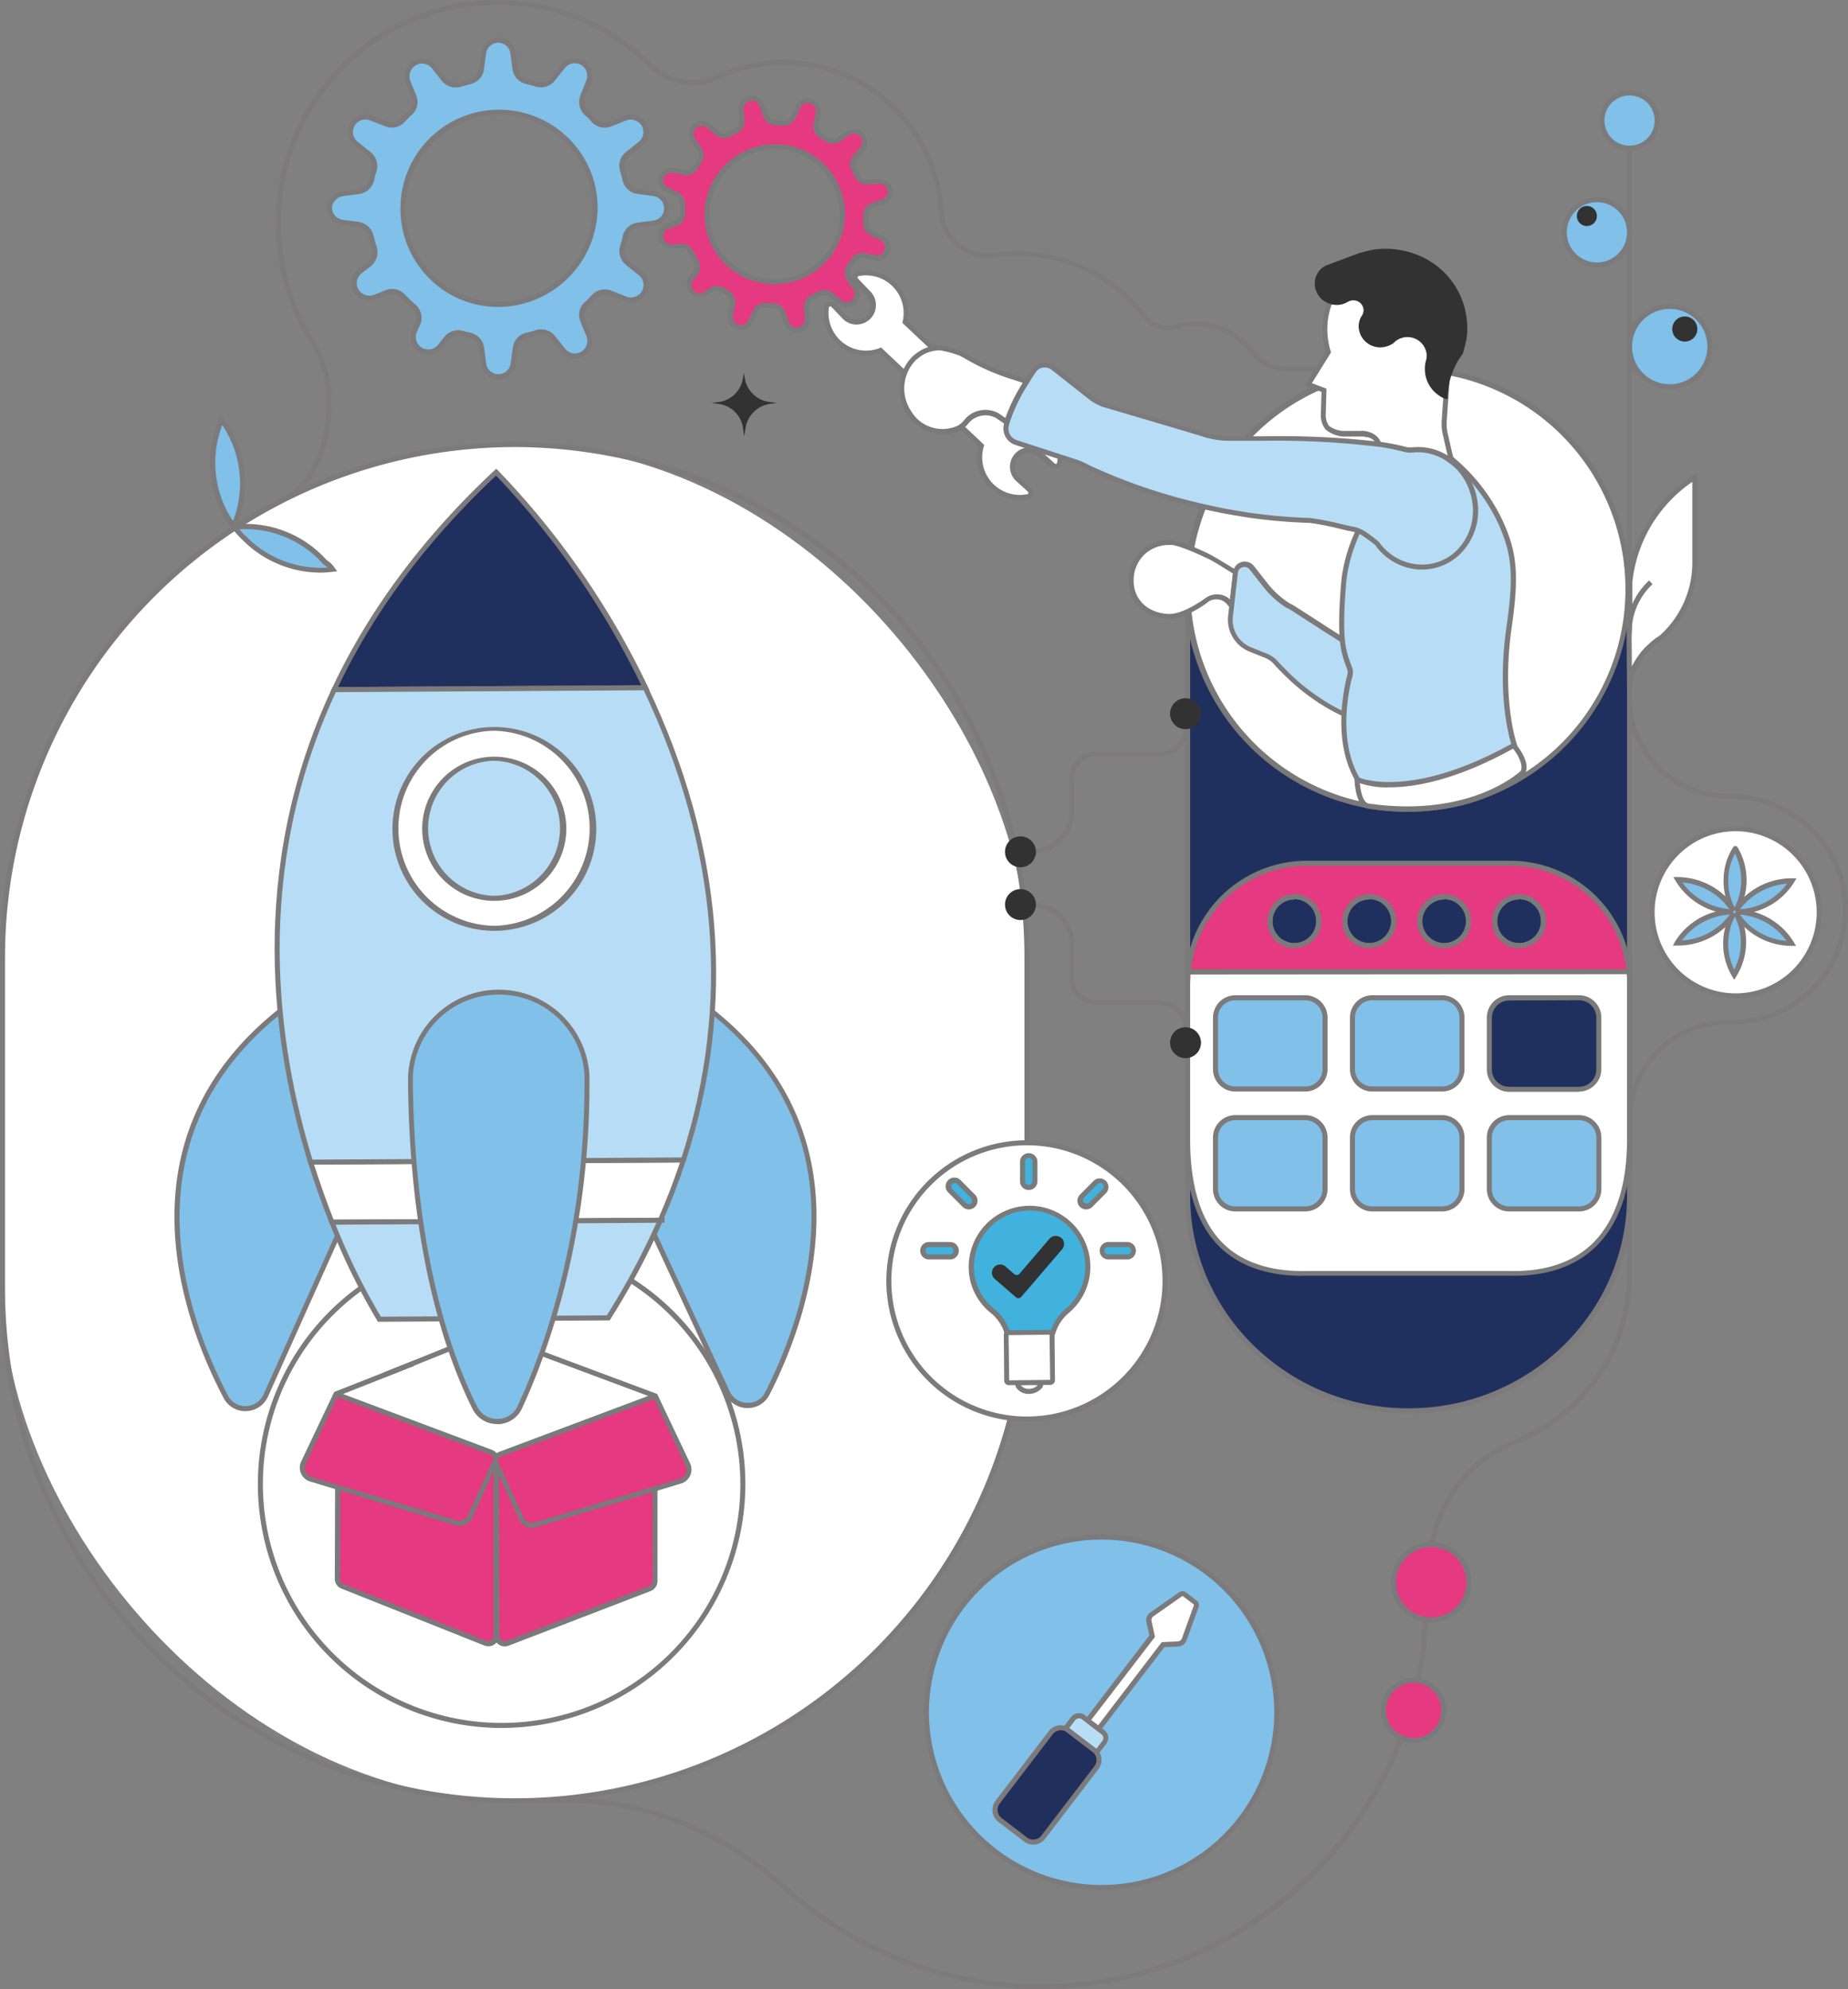 <?xml version="1.0" encoding="UTF-8"?> <svg xmlns="http://www.w3.org/2000/svg" id="Layer_1" data-name="Layer 1" viewBox="0 0 368 395.99"><rect x="0" y="0" width="368" height="395.99" fill="#808080" stroke="none"/><defs><style>.cls-1{fill:#7c7a7b;}.cls-2{fill:#20305e;}.cls-3{fill:#fff;}.cls-4{fill:#7a7979;}.cls-5{fill:#e53981;}.cls-6{fill:#7b7a7a;}.cls-7{fill:#80c0e9;}.cls-8{fill:#212f5d;}.cls-9{fill:#b7def5;}.cls-10{fill:#b6ddf5;}.cls-11{fill:none;}.cls-12{fill:#323232;}.cls-13{fill:#40b2dd;}</style></defs><path class="cls-1" d="M207.49,396h-1a76.88,76.88,0,0,1-50.69-19.93c-12.88-11.69-29.07-17.78-45.58-17.09-.57,0-1.13,0-1.71,0-21.66,0-42.13-8.84-57.64-24.88A84,84,0,0,1,27,275.5,80.81,80.81,0,0,1,51.71,217L52,102.25l4.2-3.15C63.48,95,65,86.18,65,79.5a21.37,21.37,0,0,0-2.93-10.75A43.63,43.63,0,0,1,55,44.23c0-.65,0-1.3,0-2a44,44,0,0,1,74.82-29.64,11.34,11.34,0,0,0,12.8,2.27,32,32,0,0,1,45.27,26.75l0,.35A8.83,8.83,0,0,0,198,50.3a33.46,33.46,0,0,1,4.5-.3,32.3,32.3,0,0,1,25.74,12.65,5.51,5.51,0,0,0,5.85,1.87A14.47,14.47,0,0,1,238,64a14.91,14.91,0,0,1,11.89,5.85A8.33,8.33,0,0,0,256.5,73h28.39L293,104.26l32,36v.17A19.1,19.1,0,0,0,344,158h.46c12.53,0,23.09,9.94,23.53,22.16A23,23,0,0,1,345,204h-1a19.06,19.06,0,0,0-18.93,17.54L325,222v31.7a36.19,36.19,0,0,1-22.76,33.65c-12,4.84-17.93,15.37-17.74,31.3,0,1.23-.15,3.68-.28,5.65-.07,1.08-.14,2-.16,2.55a8.48,8.48,0,0,1-.06.87A77.34,77.34,0,0,1,207.49,396Zm-94.8-38.08c15.89,0,31.35,6.12,43.78,17.4a75.9,75.9,0,0,0,50,19.67h1c38.14,0,71.22-29.43,75.54-67.4,0-.26,0-.52.05-.79,0-.52.09-1.48.16-2.58.13-2,.29-4.37.28-5.57-.2-16.38,6-27.23,18.36-32.24A35.19,35.19,0,0,0,324,253.7V221h.11A20.07,20.07,0,0,1,344,203h1a22,22,0,0,0,22-22.8c-.42-11.69-10.53-21.2-22.53-21.2H344a20.11,20.11,0,0,1-20-18.29l-32-36L284.11,74H256.5a9.33,9.33,0,0,1-7.41-3.54,14,14,0,0,0-14.74-5,6.51,6.51,0,0,1-6.91-2.22A31.28,31.28,0,0,0,202.5,51a33,33,0,0,0-4.36.29,9.71,9.71,0,0,1-7.59-2.12,10,10,0,0,1-3.61-7.09l0-.35a31,31,0,0,0-43.85-25.92,12.32,12.32,0,0,1-13.92-2.47A42.6,42.6,0,0,0,97,1.05,43.21,43.21,0,0,0,56,42.31c0,.64,0,1.28,0,1.92a42.64,42.64,0,0,0,6.93,24A22.43,22.43,0,0,1,66,79.5c0,6.94-1.61,16.12-9.25,20.43L53,102.75l-.29,114.71-.15.15A79.82,79.82,0,0,0,28,275.5c0,44.72,36.86,82.5,80.5,82.5.56,0,1.12,0,1.67,0C111,357.93,111.85,357.92,112.69,357.92Z"></path><path class="cls-2" d="M280.5,280.92h0c-24.3,0-44-19.16-44-42.79V118.53c0-5.26,4.38,1,9.79,1h68.42c5.41,0,9.79-5.26,9.79,0V238.13C324.5,261.76,304.8,280.92,280.5,280.92Z"></path><path class="cls-1" d="M280.5,281.42C256,281.42,236,262,236,238.13V118.53c0-1.33.26-2.07.84-2.42.87-.52,2,.09,3.6.93s3.67,2,5.85,2h68.42a14.77,14.77,0,0,0,5.53-1.45c1.66-.69,3-1.23,3.87-.62.61.4.89,1.22.89,2.57V238.13C325,262,305,281.42,280.5,281.42ZM237.58,116.91a.48.48,0,0,0-.22,0c-.11.07-.36.35-.36,1.57v119.6c0,23.32,19.51,42.29,43.5,42.29s43.5-19,43.5-42.29V119.5c0-1.2-.24-1.61-.44-1.74-.47-.31-1.67.18-2.93.71a15.53,15.53,0,0,1-5.92,1.53H246.29a13.57,13.57,0,0,1-6.32-2.08A7.73,7.73,0,0,0,237.58,116.91Z"></path><circle class="cls-3" cx="280.33" cy="117.27" r="43.83"></circle><path class="cls-4" d="M280.39,161.62a44.41,44.41,0,1,1,21.17-5.44A44.38,44.38,0,0,1,280.39,161.62Zm0-87.68a43.33,43.33,0,1,0,41.55,55.55h0a43.37,43.37,0,0,0-41.55-55.55Z"></path><rect class="cls-3" x="0.5" y="88.5" width="204" height="270" rx="102"></rect><path class="cls-1" d="M102.5,359A102.61,102.61,0,0,1,0,256.5v-66a102.5,102.5,0,0,1,205,0v66A102.61,102.61,0,0,1,102.5,359Zm0-270A101.61,101.61,0,0,0,1,190.5v66a101.5,101.5,0,0,0,203,0v-66A101.61,101.61,0,0,0,102.5,89Z"></path><path class="cls-1" d="M99.89,344a48.54,48.54,0,1,1,48.54-48.54A48.6,48.6,0,0,1,99.89,344Zm0-96.08a47.54,47.54,0,1,0,47.54,47.54A47.59,47.59,0,0,0,99.89,247.92Z"></path><path class="cls-5" d="M300.64,171.81H260.36a23.88,23.88,0,0,0-23.76,21.64h87.8A23.88,23.88,0,0,0,300.64,171.81Zm-42.89,16.41a4.85,4.85,0,1,1,4.85-4.85A4.85,4.85,0,0,1,257.75,188.22Zm14.92,0a4.85,4.85,0,1,1,4.85-4.85A4.85,4.85,0,0,1,272.67,188.22Zm14.91,0a4.85,4.85,0,1,1,4.85-4.85A4.85,4.85,0,0,1,287.58,188.22Zm14.92,0a4.85,4.85,0,1,1,4.85-4.85A4.85,4.85,0,0,1,302.5,188.22Z"></path><path class="cls-6" d="M324.94,194H236.06l.05-.55a24.24,24.24,0,0,1,24.25-22.09h40.28a24.24,24.24,0,0,1,24.25,22.09Zm-87.78-1h86.68a23.25,23.25,0,0,0-23.2-20.64H260.36A23.25,23.25,0,0,0,237.16,193Zm65.34-4.23a5.35,5.35,0,1,1,5.35-5.35A5.36,5.36,0,0,1,302.5,188.72Zm0-9.69a4.35,4.35,0,1,0,4.35,4.34A4.35,4.35,0,0,0,302.5,179Zm-14.92,9.69a5.35,5.35,0,1,1,5.35-5.35A5.35,5.35,0,0,1,287.58,188.72Zm0-9.69a4.35,4.35,0,1,0,4.35,4.34A4.35,4.35,0,0,0,287.58,179Zm-14.91,9.69a5.35,5.35,0,1,1,5.35-5.35A5.36,5.36,0,0,1,272.67,188.72Zm0-9.69a4.35,4.35,0,1,0,4.35,4.34A4.35,4.35,0,0,0,272.67,179Zm-14.92,9.69a5.35,5.35,0,1,1,5.35-5.35A5.35,5.35,0,0,1,257.75,188.72Zm0-9.69a4.35,4.35,0,1,0,4.35,4.34A4.35,4.35,0,0,0,257.75,179Z"></path><path class="cls-3" d="M324.4,193.45H236.6c-.06.82-.1,1.65-.1,2.49v30.85c0,14.74,5.22,27.06,23.86,26.69h40.28c17.89.37,23.86-11.95,23.86-26.69V195.94C324.5,195.1,324.46,194.27,324.4,193.45Zm-6,19.4a4,4,0,0,1-3.95,4h-13.9a4,4,0,0,1-3.95-4V202.58a4,4,0,0,1,3.95-4h13.9a4,4,0,0,1,3.95,4Z"></path><path class="cls-6" d="M259.55,254c-7.15,0-12.75-1.93-16.65-5.75-4.58-4.49-6.9-11.7-6.9-21.44V195.94c0-.83,0-1.66.11-2.53l0-.46h88.72l0,.46c.07.87.11,1.7.11,2.53v30.85c0,9.54-2.4,16.73-7.13,21.36-4.1,4-9.88,6-17.25,5.82H259.55Zm-22.48-60c0,.68-.07,1.33-.07,2v30.85c0,9.46,2.22,16.43,6.6,20.73,3.84,3.76,9.47,5.62,16.75,5.45h40.29c7.06.16,12.62-1.71,16.53-5.53C321.7,243,324,236.05,324,226.79V195.94c0-.66,0-1.31-.07-2Zm77.36,23.36h-13.9a4.46,4.46,0,0,1-4.45-4.46V202.58a4.46,4.46,0,0,1,4.45-4.45h13.9a4.45,4.45,0,0,1,4.45,4.45v10.27A4.46,4.46,0,0,1,314.43,217.31Zm-13.9-18.18a3.46,3.46,0,0,0-3.45,3.45v10.27a3.46,3.46,0,0,0,3.45,3.46h13.9a3.45,3.45,0,0,0,3.45-3.46V202.58a3.45,3.45,0,0,0-3.45-3.45Z"></path><path class="cls-6" d="M257.75,188.72a5.35,5.35,0,1,1,5.35-5.35A5.35,5.35,0,0,1,257.75,188.72Zm0-9.69a4.35,4.35,0,1,0,4.35,4.34A4.35,4.35,0,0,0,257.75,179Z"></path><path class="cls-6" d="M272.67,188.72a5.35,5.35,0,1,1,5.35-5.35A5.36,5.36,0,0,1,272.67,188.72Zm0-9.69a4.35,4.35,0,1,0,4.35,4.34A4.35,4.35,0,0,0,272.67,179Z"></path><path class="cls-6" d="M287.58,188.72a5.35,5.35,0,1,1,5.35-5.35A5.35,5.35,0,0,1,287.58,188.72Zm0-9.69a4.35,4.35,0,1,0,4.35,4.34A4.35,4.35,0,0,0,287.58,179Z"></path><path class="cls-6" d="M302.5,188.72a5.35,5.35,0,1,1,5.35-5.35A5.36,5.36,0,0,1,302.5,188.72Zm0-9.69a4.35,4.35,0,1,0,4.35,4.34A4.35,4.35,0,0,0,302.5,179Z"></path><rect class="cls-7" x="242.06" y="198.63" width="21.81" height="18.17" rx="3.95"></rect><path class="cls-1" d="M259.91,217.3H246a4.45,4.45,0,0,1-4.45-4.45V202.59a4.46,4.46,0,0,1,4.45-4.46h13.9a4.46,4.46,0,0,1,4.46,4.46v10.26A4.46,4.46,0,0,1,259.91,217.3ZM246,199.13a3.46,3.46,0,0,0-3.45,3.46v10.26A3.45,3.45,0,0,0,246,216.3h13.9a3.45,3.45,0,0,0,3.46-3.45V202.59a3.46,3.46,0,0,0-3.46-3.46Z"></path><rect class="cls-7" x="269.32" y="198.63" width="21.81" height="18.17" rx="3.95"></rect><path class="cls-1" d="M287.17,217.3h-13.9a4.45,4.45,0,0,1-4.45-4.45V202.59a4.46,4.46,0,0,1,4.45-4.46h13.9a4.46,4.46,0,0,1,4.46,4.46v10.26A4.46,4.46,0,0,1,287.17,217.3Zm-13.9-18.17a3.46,3.46,0,0,0-3.45,3.46v10.26a3.45,3.45,0,0,0,3.45,3.45h13.9a3.45,3.45,0,0,0,3.46-3.45V202.59a3.46,3.46,0,0,0-3.46-3.46Z"></path><rect class="cls-7" x="242.06" y="222.5" width="21.81" height="18.17" rx="3.95"></rect><path class="cls-1" d="M259.91,241.17H246a4.46,4.46,0,0,1-4.45-4.45V226.45A4.45,4.45,0,0,1,246,222h13.9a4.46,4.46,0,0,1,4.46,4.45v10.27A4.46,4.46,0,0,1,259.91,241.17ZM246,223a3.46,3.46,0,0,0-3.45,3.45v10.27a3.46,3.46,0,0,0,3.45,3.45h13.9a3.46,3.46,0,0,0,3.46-3.45V226.45a3.46,3.46,0,0,0-3.46-3.45Z"></path><rect class="cls-7" x="269.32" y="222.5" width="21.81" height="18.17" rx="3.95"></rect><path class="cls-1" d="M287.17,241.17h-13.9a4.46,4.46,0,0,1-4.45-4.45V226.45a4.45,4.45,0,0,1,4.45-4.45h13.9a4.46,4.46,0,0,1,4.46,4.45v10.27A4.46,4.46,0,0,1,287.17,241.17ZM273.27,223a3.46,3.46,0,0,0-3.45,3.45v10.27a3.46,3.46,0,0,0,3.45,3.45h13.9a3.46,3.46,0,0,0,3.46-3.45V226.45a3.46,3.46,0,0,0-3.46-3.45Z"></path><rect class="cls-7" x="296.58" y="222.5" width="21.81" height="18.17" rx="3.95"></rect><path class="cls-1" d="M314.43,241.17h-13.9a4.46,4.46,0,0,1-4.45-4.45V226.45a4.45,4.45,0,0,1,4.45-4.45h13.9a4.46,4.46,0,0,1,4.46,4.45v10.27A4.46,4.46,0,0,1,314.43,241.17ZM300.53,223a3.46,3.46,0,0,0-3.45,3.45v10.27a3.46,3.46,0,0,0,3.45,3.45h13.9a3.46,3.46,0,0,0,3.46-3.45V226.45a3.46,3.46,0,0,0-3.46-3.45Z"></path><path class="cls-7" d="M65.62,41.34a3,3,0,0,0,2.56,2.93l3.21.43a3.07,3.07,0,0,1,2.5,2.35c.22.8.43,1.49.64,2.24a3,3,0,0,1-1,3.3L71.65,54a3,3,0,0,0-.74,3.84h0a3.07,3.07,0,0,0,3.73,1.29l2.29-.91a3,3,0,0,1,3.31.75c.69.69,1.33,1.33,2.08,2a3,3,0,0,1,.85,3.41l-.64,1.55a3,3,0,0,0,5.13,3l1.22-1.55a3.07,3.07,0,0,1,3.2-1,12.65,12.65,0,0,0,1.5.37,3,3,0,0,1,2.29,2.51l.43,3.2A2.94,2.94,0,0,0,99.23,75a3,3,0,0,0,2.93-2.56l.43-3.2a3,3,0,0,1,2.3-2.51c.64-.16,1.33-.32,2-.53a3,3,0,0,1,3.25,1l2,2.51a3,3,0,0,0,3.84.74,3.08,3.08,0,0,0,1.28-3.73L116,63.8a3,3,0,0,1,.75-3.31,13.05,13.05,0,0,0,1.44-1.44,3,3,0,0,1,3.31-.75l2.93,1.18a3,3,0,0,0,3-5.13l-2.51-2a3.06,3.06,0,0,1-1-3.25c.21-.64.37-1.34.53-2A3,3,0,0,1,127,44.86l3.2-.43a2.94,2.94,0,0,0,2.56-2.93,3,3,0,0,0-2.56-2.94l-3.2-.42a3,3,0,0,1-2.51-2.3c-.16-.64-.32-1.33-.53-2a3.06,3.06,0,0,1,1-3.25l2.51-2a3,3,0,0,0,.75-3.84h0a3.09,3.09,0,0,0-3.74-1.28l-2.93,1.17a3,3,0,0,1-3.31-.74,12.24,12.24,0,0,0-1.44-1.44A3.07,3.07,0,0,1,116,19.2l1.18-2.93a3,3,0,0,0-5.12-3l-2,2.51a3.06,3.06,0,0,1-3.25,1c-.64-.21-1.33-.37-2-.53a3,3,0,0,1-2.3-2.51l-.43-3.2A2.94,2.94,0,0,0,99.23,8a3,3,0,0,0-2.93,2.56l-.43,3.2a3,3,0,0,1-2.29,2.51c-.64.16-1.34.32-2,.53a3.06,3.06,0,0,1-3.25-1l-2-2.51a3,3,0,0,0-3.85-.75,3.09,3.09,0,0,0-1.28,3.74l1.18,2.93a3,3,0,0,1-.75,3.31A11.52,11.52,0,0,0,80.24,24a3.06,3.06,0,0,1-3.31.74L74,23.52a3,3,0,0,0-3.73,1.28h0A3,3,0,0,0,71,28.64l2.51,2a3,3,0,0,1,1,3.25c-.21.64-.37,1.33-.53,2a3,3,0,0,1-2.51,2.3l-3.2.42A3.08,3.08,0,0,0,65.62,41.34Zm14.67-.22A19.13,19.13,0,1,1,99.76,60.6,19,19,0,0,1,80.29,41.12Z"></path><path class="cls-1" d="M99.23,75.5a3.42,3.42,0,0,1-3.43-3l-.43-3.17a2.5,2.5,0,0,0-1.9-2.08,14.6,14.6,0,0,1-1.55-.39,2.56,2.56,0,0,0-2.65.86l-1.22,1.54a3.5,3.5,0,0,1-6-3.49l.64-1.55A2.48,2.48,0,0,0,82,61.34c-.76-.65-1.41-1.3-2.1-2a2.49,2.49,0,0,0-2.76-.64l-2.31.91a3.57,3.57,0,0,1-4.34-1.48,3.48,3.48,0,0,1,.87-4.5l1.86-1.44a2.57,2.57,0,0,0,.85-2.76l-.22-.75c-.14-.49-.29-1-.43-1.51a2.58,2.58,0,0,0-2.09-2l-3.2-.42a3.5,3.5,0,0,1-3-3.43v0a3.56,3.56,0,0,1,3.08-3.25l3.23-.43a2.49,2.49,0,0,0,2.08-1.91l.08-.32c.14-.56.28-1.14.47-1.7A2.55,2.55,0,0,0,73.2,31l-2.5-2a3.5,3.5,0,0,1,3.49-6l2.93,1.17a2.56,2.56,0,0,0,2.76-.62,12.11,12.11,0,0,1,1.47-1.48A2.46,2.46,0,0,0,82,19.4l-1.18-2.95a3.55,3.55,0,0,1,1.48-4.34,3.48,3.48,0,0,1,4.5.86l2,2.51a2.54,2.54,0,0,0,2.71.84c.55-.18,1.13-.32,1.7-.46l.31-.08a2.48,2.48,0,0,0,1.91-2.09l.43-3.2a3.49,3.49,0,0,1,3.43-3,3.41,3.41,0,0,1,3.43,3l.43,3.17A2.51,2.51,0,0,0,105,15.78l.32.08c.56.14,1.14.28,1.7.47a2.56,2.56,0,0,0,2.71-.86l2-2.5a3.5,3.5,0,0,1,6,3.49l-1.17,2.93a2.54,2.54,0,0,0,.62,2.75,12.16,12.16,0,0,1,1.48,1.48,2.46,2.46,0,0,0,2.73.62l3-1.18a3.55,3.55,0,0,1,4.34,1.48,3.48,3.48,0,0,1-.86,4.5l-2.51,2a2.54,2.54,0,0,0-.84,2.71c.18.54.32,1.12.46,1.68l.08.32A2.49,2.49,0,0,0,127,37.64l3.21.43a3.48,3.48,0,0,1,3,3.43,3.42,3.42,0,0,1-3,3.43l-3.17.42A2.53,2.53,0,0,0,125,47.26l-.08.34c-.14.55-.28,1.13-.47,1.68a2.57,2.57,0,0,0,.86,2.72l2.5,2a3.5,3.5,0,0,1-3.49,6l-2.93-1.17a2.51,2.51,0,0,0-2.75.62,12,12,0,0,1-1.48,1.47,2.47,2.47,0,0,0-.62,2.74l1.18,2.94a3.56,3.56,0,0,1-1.48,4.35,3.48,3.48,0,0,1-4.5-.87l-2-2.5a2.53,2.53,0,0,0-2.71-.85c-.55.19-1.13.33-1.69.47l-.31.08a2.49,2.49,0,0,0-1.92,2.08l-.43,3.2A3.49,3.49,0,0,1,99.23,75.5Zm-8-9.76a4,4,0,0,1,1,.13,11.52,11.52,0,0,0,1.46.37,3.54,3.54,0,0,1,2.7,2.93l.42,3.2a2.45,2.45,0,0,0,2.44,2.13,2.48,2.48,0,0,0,2.44-2.13l.43-3.2a3.5,3.5,0,0,1,2.66-2.92l.32-.08c.54-.14,1.1-.28,1.62-.45a3.55,3.55,0,0,1,3.8,1.17l2,2.52a2.47,2.47,0,0,0,3.2.62,2.56,2.56,0,0,0,1.06-3.12L115.57,64a3.47,3.47,0,0,1,.87-3.86,11.34,11.34,0,0,0,1.39-1.38,3.55,3.55,0,0,1,3.87-.91l3,1.18a2.49,2.49,0,0,0,2.48-4.27l-2.5-2a3.55,3.55,0,0,1-1.18-3.8c.18-.52.31-1.07.45-1.61L124,47a3.54,3.54,0,0,1,2.93-2.67l3.19-.42a2.45,2.45,0,0,0,2.13-2.44,2.48,2.48,0,0,0-2.13-2.44l-3.2-.43A3.5,3.5,0,0,1,124,36l-.08-.33c-.14-.54-.27-1.1-.44-1.61a3.53,3.53,0,0,1,1.16-3.8l2.52-2a2.48,2.48,0,0,0,.63-3.2A2.58,2.58,0,0,0,124.64,24l-2.93,1.17a3.47,3.47,0,0,1-3.85-.87,12.14,12.14,0,0,0-1.39-1.39,3.55,3.55,0,0,1-.91-3.87l1.18-3a2.49,2.49,0,0,0-4.27-2.48l-2,2.5a3.55,3.55,0,0,1-3.8,1.18c-.53-.18-1.09-.32-1.63-.45l-.32-.08a3.51,3.51,0,0,1-2.66-2.93l-.43-3.2A2.44,2.44,0,0,0,99.23,8.5a2.48,2.48,0,0,0-2.44,2.13l-.42,3.2a3.53,3.53,0,0,1-2.67,2.92l-.31.08c-.55.13-1.11.27-1.63.44A3.54,3.54,0,0,1,88,16.11l-2-2.52A2.47,2.47,0,0,0,82.79,13a2.58,2.58,0,0,0-1.07,3.13L82.89,19A3.45,3.45,0,0,1,82,22.87a13,13,0,0,0-1.39,1.39,3.54,3.54,0,0,1-3.87.9l-3-1.17a2.49,2.49,0,0,0-2.48,4.27l2.5,2A3.55,3.55,0,0,1,75,34c-.18.53-.31,1.09-.45,1.63l-.08.32a3.51,3.51,0,0,1-2.92,2.66l-3.2.43a2.57,2.57,0,0,0-2.24,2.29,2.5,2.5,0,0,0,2.14,2.43l3.19.42a3.58,3.58,0,0,1,2.93,2.72c.14.53.28,1,.42,1.49l.21.74A3.56,3.56,0,0,1,73.83,53L72,54.43a2.47,2.47,0,0,0-.62,3.19,2.57,2.57,0,0,0,3.12,1.07l2.29-.91a3.47,3.47,0,0,1,3.85.87c.67.67,1.31,1.31,2.05,1.94a3.51,3.51,0,0,1,1,4L83,66.12a2.49,2.49,0,0,0,4.27,2.48l1.22-1.54A3.59,3.59,0,0,1,91.25,65.74Zm8-4.64a19.26,19.26,0,0,1-13.72-5.65,19.52,19.52,0,0,1-5.76-14.34h0a19.64,19.64,0,0,1,33.57-13.47A19.39,19.39,0,0,1,119,41.83,19.89,19.89,0,0,1,99.77,61.1Zm-18.48-20a18.51,18.51,0,0,0,5.46,13.6,18.31,18.31,0,0,0,13.5,5.36A18.87,18.87,0,0,0,118,41.8a18.6,18.6,0,0,0-19-18.95A18.87,18.87,0,0,0,80.79,41.14Z"></path><circle class="cls-7" cx="219.37" cy="340.87" r="34.88"></circle><path class="cls-1" d="M219.37,376.25a35.38,35.38,0,1,1,35.38-35.38A35.42,35.42,0,0,1,219.37,376.25Zm0-69.75a34.38,34.38,0,1,0,34.38,34.37A34.41,34.41,0,0,0,219.37,306.5Z"></path><rect class="cls-8" x="202.77" y="344.11" width="11.46" height="22.46" rx="2.55" transform="translate(258.85 -53.57) rotate(37.42)"></rect><path class="cls-1" d="M205.75,367.22a3,3,0,0,1-1.85-.63l-5.05-3.86a3,3,0,0,1-.57-4.28l10.55-13.79a3,3,0,0,1,2-1.17,3.07,3.07,0,0,1,2.25.6l5.06,3.87a3,3,0,0,1,.56,4.27L208.17,366A3,3,0,0,1,205.75,367.22Zm-1.25-1.42a2.06,2.06,0,0,0,2.88-.38l10.55-13.79a2,2,0,0,0,.4-1.52,2.07,2.07,0,0,0-.78-1.36l-5.05-3.86a2,2,0,0,0-1.52-.41,2.08,2.08,0,0,0-1.36.79l-10.55,13.79a2.06,2.06,0,0,0,.38,2.87Z"></path><path class="cls-9" d="M214.06,342.93H219a1.44,1.44,0,0,1,1.44,1.44v2.45a0,0,0,0,1,0,0h-7.79a0,0,0,0,1,0,0v-2.45A1.44,1.44,0,0,1,214.06,342.93Z" transform="translate(254.14 -60.59) rotate(37.42)"></path><path class="cls-6" d="M218.51,349.49l-7-5.34,1.79-2.35a2,2,0,0,1,2.73-.36l3.9,3a1.94,1.94,0,0,1,.74,1.29,2,2,0,0,1-.38,1.44ZM212.93,344l5.4,4.13,1.18-1.55a.93.93,0,0,0,.19-.7.91.91,0,0,0-.36-.62l-3.9-3a1,1,0,0,0-1.32.18Z"></path><path class="cls-3" d="M234.55,327.27l-2.94.14-12.82,16.75-2.19-1.67,12.82-16.76-.63-2.87a1.43,1.43,0,0,1,.57-1.48l5.72-4a.65.65,0,0,1,.76,0L238,319a.64.64,0,0,1,.21.73l-2.38,6.57A1.44,1.44,0,0,1,234.55,327.27Z"></path><path class="cls-1" d="M218.88,344.86l-3-2.28,13-17L228.3,323a1.92,1.92,0,0,1,.77-2l5.72-4a1.13,1.13,0,0,1,1.35,0l2.16,1.65a1.14,1.14,0,0,1,.38,1.3l-2.39,6.57a1.92,1.92,0,0,1-1.71,1.27l-2.71.12Zm-1.58-2.46,1.39,1.06,12.66-16.54,3.18-.15a.94.94,0,0,0,.83-.61l2.38-6.57a.14.14,0,0,0,0-.16l-2.17-1.66a.17.17,0,0,0-.17,0l-5.71,4a.92.92,0,0,0-.37,1l.68,3.1Z"></path><path class="cls-5" d="M131.69,35.19a2.11,2.11,0,0,0,1.08,2.52l2,1A2.15,2.15,0,0,1,136,40.81c0,.59,0,1.1-.06,1.65a2.13,2.13,0,0,1-1.4,2L133,45a2.09,2.09,0,0,0-1.34,2.41h0a2.17,2.17,0,0,0,2.22,1.67l1.74-.11a2.1,2.1,0,0,1,2,1.23c.32.61.6,1.18,1,1.77a2.12,2.12,0,0,1-.18,2.48l-.76.89a2.11,2.11,0,0,0,2.78,3.12l1.16-.77a2.15,2.15,0,0,1,2.36,0,8.39,8.39,0,0,0,.92.57,2.13,2.13,0,0,1,1,2.18l-.41,2.24A2.09,2.09,0,0,0,149.41,64l1-2.05a2.12,2.12,0,0,1,2.08-1.18c.47,0,1,.07,1.44.07a2.16,2.16,0,0,1,2,1.39l.78,2.11a2.1,2.1,0,0,0,2.41,1.34,2.17,2.17,0,0,0,1.67-2.23l-.15-2.22a2.11,2.11,0,0,1,1.22-2,8.56,8.56,0,0,0,1.28-.65,2.12,2.12,0,0,1,2.38.22l1.71,1.42a2.11,2.11,0,0,0,3.12-2.78L169,55.51a2.14,2.14,0,0,1,0-2.4c.28-.38.54-.81.79-1.21a2.14,2.14,0,0,1,2.18-1l2.24.41a2.06,2.06,0,0,0,2.35-1.4,2.09,2.09,0,0,0-1.08-2.53l-2.05-1a2.14,2.14,0,0,1-1.18-2.08c0-.47.08-1,.07-1.44a2.16,2.16,0,0,1,1.39-2l2.11-.78a2.09,2.09,0,0,0,1.34-2.41h0A2.17,2.17,0,0,0,175,36.07l-2.22.14A2.09,2.09,0,0,1,170.73,35a9.64,9.64,0,0,0-.65-1.28,2.14,2.14,0,0,1,.22-2.37l1.43-1.72a2.11,2.11,0,0,0-2.79-3.11l-1.86,1.25a2.18,2.18,0,0,1-2.41,0c-.38-.29-.81-.54-1.2-.79a2.12,2.12,0,0,1-1-2.18l.41-2.24A2.09,2.09,0,0,0,159,21.24l-1,2.06a2.13,2.13,0,0,1-2.08,1.18c-.47,0-1-.08-1.44-.08a2.15,2.15,0,0,1-2-1.39l-.78-2.11a2.1,2.1,0,0,0-2.41-1.33,2.17,2.17,0,0,0-1.67,2.22l.15,2.22a2.11,2.11,0,0,1-1.22,2.06,7.71,7.71,0,0,0-1.28.65,2.16,2.16,0,0,1-2.38-.22l-1.71-1.43a2.11,2.11,0,0,0-2.78.05h0a2.09,2.09,0,0,0-.34,2.73l1.25,1.87a2.14,2.14,0,0,1,0,2.4c-.28.39-.54.82-.79,1.21a2.12,2.12,0,0,1-2.18,1l-2.23-.41A2.16,2.16,0,0,0,131.69,35.19Zm9.88,3.05a13.48,13.48,0,1,1,8.81,17.29A13.39,13.39,0,0,1,141.57,38.24Z"></path><path class="cls-6" d="M158.62,66.21a2.59,2.59,0,0,1-2.44-1.71l-.78-2.11a1.65,1.65,0,0,0-1.49-1.06c-.41,0-.83,0-1.24-.06h-.23a1.61,1.61,0,0,0-1.6.89l-1,2.06a2.6,2.6,0,0,1-3.13,1.33,2.56,2.56,0,0,1-1.74-3l.4-2.21a1.63,1.63,0,0,0-.75-1.66,8.22,8.22,0,0,1-1-.6,1.69,1.69,0,0,0-1.81,0l-1.14.77A2.61,2.61,0,0,1,137.29,55l.76-.89a1.6,1.6,0,0,0,.12-1.9c-.36-.6-.66-1.18-1-1.8a1.61,1.61,0,0,0-1.57-1l-1.75.11a2.67,2.67,0,0,1-2.74-2.05,2.61,2.61,0,0,1,1.66-3l1.56-.56a1.63,1.63,0,0,0,1.07-1.53l0-.57c0-.35,0-.71,0-1.09a1.66,1.66,0,0,0-.88-1.64l-2.06-1A2.61,2.61,0,0,1,131.22,35v0a2.66,2.66,0,0,1,2.93-1.6l2.26.42a1.6,1.6,0,0,0,1.66-.76l.13-.2c.22-.35.45-.71.69-1a1.66,1.66,0,0,0,0-1.84l-1.25-1.86a2.61,2.61,0,0,1,3.87-3.44l1.7,1.42a1.64,1.64,0,0,0,1.82.17,8.14,8.14,0,0,1,1.32-.67,1.59,1.59,0,0,0,.92-1.55l-.15-2.24a2.67,2.67,0,0,1,2.05-2.74,2.59,2.59,0,0,1,3,1.66l.78,2.1a1.62,1.62,0,0,0,1.49,1.06c.41,0,.83,0,1.24.06l.23,0a1.61,1.61,0,0,0,1.6-.9l1-2a2.61,2.61,0,0,1,3.13-1.34,2.56,2.56,0,0,1,1.74,2.95l-.4,2.21a1.63,1.63,0,0,0,.75,1.66l.2.12c.35.22.72.45,1.05.69a1.63,1.63,0,0,0,1.84,0l1.86-1.24A2.61,2.61,0,0,1,172.1,30l-1.42,1.71a1.64,1.64,0,0,0-.16,1.81,10.27,10.27,0,0,1,.67,1.32,1.6,1.6,0,0,0,1.55.93l2.23-.15a2.66,2.66,0,0,1,2.75,2,2.61,2.61,0,0,1-1.66,3l-2.1.78a1.64,1.64,0,0,0-1.07,1.49c0,.41,0,.83,0,1.25l0,.22a1.62,1.62,0,0,0,.9,1.6l2.05,1a2.61,2.61,0,0,1,1.34,3.13,2.56,2.56,0,0,1-3,1.74l-2.21-.4a1.62,1.62,0,0,0-1.66.75l-.13.21c-.22.34-.44.71-.69,1a1.66,1.66,0,0,0,0,1.84l1.25,1.85a2.61,2.61,0,0,1-3.86,3.44l-1.71-1.42a1.66,1.66,0,0,0-1.82-.17,8.15,8.15,0,0,1-1.32.68,1.58,1.58,0,0,0-.92,1.55l.15,2.23a2.61,2.61,0,0,1-2.61,2.8Zm-4.71-5.88a2.68,2.68,0,0,1,2.43,1.7l.78,2.13a1.59,1.59,0,0,0,1.83,1,1.67,1.67,0,0,0,1.28-1.71l-.15-2.22a2.59,2.59,0,0,1,1.51-2.53,8.78,8.78,0,0,0,1.22-.62,2.65,2.65,0,0,1,3,.24l1.72,1.44a1.61,1.61,0,0,0,2.13,0,1.59,1.59,0,0,0,.25-2.09l-1.24-1.86a2.65,2.65,0,0,1,0-3c.24-.31.45-.66.65-1l.12-.2a2.66,2.66,0,0,1,2.7-1.22l2.24.41a1.59,1.59,0,0,0,1.79-1.07,1.61,1.61,0,0,0-.83-1.92l-2-1a2.63,2.63,0,0,1-1.47-2.56l0-.24a11.33,11.33,0,0,0,0-1.17,2.65,2.65,0,0,1,1.71-2.43l2.12-.78a1.6,1.6,0,0,0,1-1.84A1.65,1.65,0,0,0,175,36.57l-2.21.14a2.61,2.61,0,0,1-2.54-1.5,8.76,8.76,0,0,0-.62-1.22,2.65,2.65,0,0,1,.25-3l1.43-1.73a1.6,1.6,0,0,0-2.12-2.37l-1.87,1.24a2.64,2.64,0,0,1-3,0c-.31-.23-.66-.44-1-.65l-.19-.12A2.63,2.63,0,0,1,162,24.67l.42-2.24a1.59,1.59,0,0,0-3-1l-1,2.05A2.64,2.64,0,0,1,155.86,25h-.24q-.57,0-1.17-.06A2.62,2.62,0,0,1,152,23.2l-.79-2.12a1.58,1.58,0,0,0-1.83-1,1.66,1.66,0,0,0-1.28,1.7l.15,2.22a2.6,2.6,0,0,1-1.51,2.54,8.26,8.26,0,0,0-1.22.62,2.65,2.65,0,0,1-3-.25l-1.72-1.43a1.61,1.61,0,0,0-2.13,0,1.59,1.59,0,0,0-.25,2.09l1.25,1.86a2.69,2.69,0,0,1,0,3c-.23.31-.45.65-.65,1l-.12.21a2.64,2.64,0,0,1-2.7,1.21L134,34.4a1.66,1.66,0,0,0-1.83,1,1.59,1.59,0,0,0,.82,1.91l2,1a2.66,2.66,0,0,1,1.45,2.6c0,.38,0,.73,0,1.07l0,.56a2.66,2.66,0,0,1-1.72,2.45l-1.58.56a1.6,1.6,0,0,0-1,1.83,1.65,1.65,0,0,0,1.71,1.28l1.73-.1a2.58,2.58,0,0,1,2.53,1.5c.3.59.59,1.15.94,1.73a2.6,2.6,0,0,1-.23,3.07l-.75.89a1.61,1.61,0,0,0,2.13,2.37l1.15-.77a2.69,2.69,0,0,1,2.92,0,8.64,8.64,0,0,0,.89.56,2.64,2.64,0,0,1,1.24,2.71L146,62.8a1.59,1.59,0,0,0,3,1l1-2.05a2.61,2.61,0,0,1,2.56-1.46l.24,0C153.13,60.3,153.52,60.34,153.91,60.33Zm.29-3.73a13.55,13.55,0,0,1-4-.59,13.88,13.88,0,0,1-9.13-17.93h0a14.15,14.15,0,0,1,17.29-8.8,14,14,0,0,1,8.41,7.07,13.78,13.78,0,0,1,.72,10.86A14.23,14.23,0,0,1,154.2,56.6ZM142,38.41a12.9,12.9,0,0,0,.69,10.19,12.75,12.75,0,0,0,7.79,6.45,13.14,13.14,0,0,0,16.06-8.18,13,13,0,0,0-8.48-16.64A13.14,13.14,0,0,0,142,38.41Z"></path><path class="cls-5" d="M96.61,327.12,68.22,315.79a1.59,1.59,0,0,1-1-1.51l.11-34.43c0-1.13,1-1.55,2-1.14l28.45,10.51a1.62,1.62,0,0,1,1,1.52v34.87A1.62,1.62,0,0,1,96.61,327.12Z"></path><path class="cls-6" d="M97.21,327.73a2.17,2.17,0,0,1-.79-.15L68,316.26a2.11,2.11,0,0,1-1.33-2l.11-34.43a1.75,1.75,0,0,1,.72-1.49,2.15,2.15,0,0,1,2-.12L98,288.75a2.13,2.13,0,0,1,1.36,2v34.88a2.11,2.11,0,0,1-2.12,2.12Zm-.42-1.08a1.12,1.12,0,0,0,1-.11,1.11,1.11,0,0,0,.49-.93V290.73a1.12,1.12,0,0,0-.72-1L69.16,279.18a1.24,1.24,0,0,0-1.07,0,.79.79,0,0,0-.28.68l-.11,34.42a1.11,1.11,0,0,0,.7,1.05Z"></path><path class="cls-5" d="M128.41,281.54l-28.6,8.17a1.63,1.63,0,0,0-1,1.51l.12,34.43a1.62,1.62,0,0,0,2.2,1.51l28.28-10.88a1.63,1.63,0,0,0,1-1.51V279.89C130.43,278.75,129.47,281.11,128.41,281.54Z"></path><path class="cls-6" d="M100.53,327.77a2.17,2.17,0,0,1-1.2-.37,2.12,2.12,0,0,1-.92-1.75l-.12-34.43a2.1,2.1,0,0,1,1.34-2l28.61-8.18a4.08,4.08,0,0,0,1.14-1.19c.39-.53.68-.92,1.12-.77s.43.62.43.78v34.88a2.14,2.14,0,0,1-1.36,2l-28.28,10.88A2.22,2.22,0,0,1,100.53,327.77Zm29.4-47a3.37,3.37,0,0,1-1.34,1.19l-.05,0L100,290.19a1.12,1.12,0,0,0-.66,1l.12,34.43a1.11,1.11,0,0,0,1.52,1l28.28-10.87a1.14,1.14,0,0,0,.72-1.05Z"></path><path class="cls-5" d="M66.91,277.5l31,11.61a1.35,1.35,0,0,1,.75,1.83l-5,10.93a2.39,2.39,0,0,1-2.86,1.29l-28.88-8.7a2.39,2.39,0,0,1-1.47-3.31l6.48-13.65,15.36-6.06"></path><path class="cls-6" d="M91.46,303.76a3,3,0,0,1-.83-.12l-28.88-8.7a2.89,2.89,0,0,1-1.77-4l6.57-13.83L82.08,271l.37.93-14.14,5.59,29.74,11.15a1.87,1.87,0,0,1,1,2.51l-5,10.93A2.91,2.91,0,0,1,91.46,303.76ZM67.17,278.13l-6.29,13.24A1.88,1.88,0,0,0,62,294l28.88,8.7a1.9,1.9,0,0,0,2.26-1l5-10.93a.85.85,0,0,0-.48-1.15Z"></path><path class="cls-5" d="M130.5,277.9l-31,11.61a1.37,1.37,0,0,0-.76,1.84l5,10.92a2.39,2.39,0,0,0,2.86,1.3l28.88-8.7a2.4,2.4,0,0,0,1.47-3.32L130.5,277.9l-30.19-11.26"></path><path class="cls-6" d="M106,304.17a2.91,2.91,0,0,1-2.64-1.69l-5-10.93a1.84,1.84,0,0,1,1-2.5l29.71-11.15-28.94-10.8.35-.93,30.38,11.34,6.57,13.83a2.9,2.9,0,0,1,0,2.41,2.86,2.86,0,0,1-1.81,1.59L106.78,304A2.6,2.6,0,0,1,106,304.17Zm24.29-25.64L99.72,290a.83.83,0,0,0-.49.48.81.81,0,0,0,0,.68l5,10.92a1.9,1.9,0,0,0,2.26,1l28.88-8.7a1.89,1.89,0,0,0,1.17-2.62Z"></path><path class="cls-3" d="M246,113.94l-.74,6.61c-.31-.38-.53-.64-.57-.68a3.16,3.16,0,0,0-2.32-1.05,3.47,3.47,0,0,0-1.82.47s-4.63,3.54-7.86,3.43c-4.69-.17-7.6-3.34-7.46-7.41a7.42,7.42,0,0,1,7.94-7.3c2.08.08,7.83,2.93,7.83,2.93C241.41,111.09,243.33,112.27,246,113.94Z"></path><path class="cls-4" d="M232.85,123.22h-.17c-4.83-.18-8.1-3.44-7.94-7.93a7.91,7.91,0,0,1,8.46-7.78c2.16.08,7.79,2.86,8,3s1.62.89,5,3l.27.17-.91,8.11-.75-.93-.54-.64a2.63,2.63,0,0,0-2-.9,3,3,0,0,0-1.54.39C240.67,119.83,236.2,123.22,232.85,123.22Zm0-14.72a7,7,0,0,0-4.89,1.84,7.06,7.06,0,0,0-2.21,5c-.13,3.9,2.73,6.73,7,6.89,3,.09,7.49-3.29,7.54-3.33a3.89,3.89,0,0,1,2.11-.57,3.68,3.68,0,0,1,2.53,1l.58-5.16c-1.61-1-4.25-2.65-4.65-2.79-1.62-.8-6.05-2.84-7.67-2.9Z"></path><path class="cls-10" d="M271.42,143.68a18.48,18.48,0,0,1-2.24-.81.43.43,0,0,0-.23-.12.64.64,0,0,0-.27-.14,37.28,37.28,0,0,1-5.65-3,.53.53,0,0,1-.22-.12c-.09-.08-.14-.09-.22-.17a41.82,41.82,0,0,1-5.68-4.51c-.94-.91-1.92-1.89-2.84-2.89h0a5,5,0,0,0-1.9-1.33L249,129.29A6.34,6.34,0,0,1,245,122.7l.24-2.15.74-6.61h0a1.83,1.83,0,0,1,3.25-.93L252,116.5a17.86,17.86,0,0,0,4.43,4l0,0c.1,0,.14.09.23.12s.13.09.23.12c1.11.69,2.26,1.45,3.37,2.15s2.26,1.45,3.28,2.12c1.94,1.25,3.73,2.36,5.05,3.22.09.08.23.12.31.2s.14.09.18.1.14.1.18.11c.3.24.58.38.84.56.1,0,.13.09.23.12s.13.09.23.12a6.55,6.55,0,0,0,.62.39c0,.53-.06,1.09-.07,1.67,0,2.1-.06,4.14,0,6.22S271.28,141.64,271.42,143.68Z"></path><path class="cls-1" d="M272,144.36l-.69-.2a20.34,20.34,0,0,1-2.3-.83l-.5-.26a37.79,37.79,0,0,1-5.67-3,1,1,0,0,1-.33-.2,1.29,1.29,0,0,1-.2-.15,40.92,40.92,0,0,1-5.71-4.54c-1.13-1.08-2.06-2-2.87-2.91A4.63,4.63,0,0,0,252,131l-3.17-1.27a6.86,6.86,0,0,1-4.27-7.1l1-8.77a2.33,2.33,0,0,1,4.14-1.18l2.74,3.49a17.39,17.39,0,0,0,4.3,3.9.63.63,0,0,1,.17.1,1,1,0,0,1,.23.12l.09,0,1.92,1.22,1.46.94,1.83,1.18c.5.32,1,.63,1.45.94l2.7,1.72c.88.55,1.68,1.06,2.35,1.5l.12.07.18.11a1,1,0,0,1,.17.11l.12.07.12.08c.17.13.34.23.49.33l.27.17a.75.75,0,0,1,.17.1.66.66,0,0,1,.21.11l.13.07c.35.24.56.35.57.36l.27.14v.3c0,.29,0,.59,0,.9s0,.52,0,.78c0,2-.06,4.08,0,6.19s.12,3.91.26,5.9Zm-2.52-1.92c.44.19.92.37,1.42.54-.11-1.75-.21-3.48-.21-5.22-.08-2.12-.06-4.25,0-6.23,0-.28,0-.55,0-.81l0-.57-.35-.22a.75.75,0,0,1-.17-.1,1,1,0,0,1-.23-.12l-.12-.06-.27-.18c-.18-.11-.36-.22-.55-.36l-.11-.08-.27-.13-.06-.08a1,1,0,0,1-.29-.18L266,127.19l-2.71-1.72-1.45-.94L260,123.35l-1.45-.93c-.62-.41-1.25-.81-1.86-1.19a1.3,1.3,0,0,1-.18-.1.8.8,0,0,1-.21-.11l-.11,0a18.67,18.67,0,0,1-4.6-4.16l-2.74-3.49a1.32,1.32,0,0,0-2.35.67l-1,8.77a5.85,5.85,0,0,0,3.64,6.06l3.17,1.27a5.6,5.6,0,0,1,2.09,1.47c.8.86,1.72,1.8,2.83,2.87a40.14,40.14,0,0,0,5.61,4.45l.07.06.2.15.16.08a37.49,37.49,0,0,0,5.58,3,1,1,0,0,1,.31.15A1,1,0,0,1,269.45,142.44Z"></path><path class="cls-3" d="M211,90.88a8,8,0,0,1-.08,1.31.78.78,0,0,1-1.33.44l-2.49-2.26a3.37,3.37,0,0,0-4.65.11h0a3.38,3.38,0,0,0,.12,4.88L205,97.55a.78.78,0,0,1-.38,1.32,8.49,8.49,0,0,1-2.09.14,8,8,0,0,1-7.46-8,8.39,8.39,0,0,1,.34-2.25l-20.06-19a8,8,0,0,1-10.81-6.93,7.53,7.53,0,0,1,.06-1.65.78.78,0,0,1,1.33-.44l2.24,2.35a3.36,3.36,0,0,0,4.81,0h0a3.36,3.36,0,0,0,.06-4.7l-2.51-2.63a.79.79,0,0,1,.42-1.32,8.08,8.08,0,0,1,2.1-.13,8,8,0,0,1,7.21,9.77l20.42,19.32a7.9,7.9,0,0,1,3-.33A8,8,0,0,1,211,90.88Z"></path><path class="cls-6" d="M203,99.52h-.54a8.48,8.48,0,0,1-7.65-10.62L175.21,70.32a8.28,8.28,0,0,1-3.39.42,8.51,8.51,0,0,1-7.74-9.65,1.28,1.28,0,0,1,.87-1,1.29,1.29,0,0,1,1.31.31l2.25,2.36a2.86,2.86,0,0,0,2,.89,2.71,2.71,0,0,0,2.06-.84,2.9,2.9,0,0,0,0-4l-2.51-2.62a1.27,1.27,0,0,1-.31-1.27,1.28,1.28,0,0,1,1-.89,8.75,8.75,0,0,1,2.23-.14,8.48,8.48,0,0,1,7.73,10.1l20,18.93a8.4,8.4,0,0,1,2.87-.27,8.53,8.53,0,0,1,7.84,8.27h0a8,8,0,0,1-.09,1.39,1.28,1.28,0,0,1-2.17.73l-2.48-2.25A2.87,2.87,0,0,0,202,92.93,2.89,2.89,0,0,0,202.9,95l2.42,2.19a1.3,1.3,0,0,1,.33,1.3,1.25,1.25,0,0,1-1,.88A8.37,8.37,0,0,1,203,99.52ZM175.44,69.16,196,88.58l-.09.3a7.81,7.81,0,0,0-.32,2.11,7.48,7.48,0,0,0,7,7.52,7.56,7.56,0,0,0,2-.13.27.27,0,0,0,.2-.19.29.29,0,0,0-.07-.28l-2.4-2.18a3.87,3.87,0,0,1,5.2-5.73l2.5,2.26a.3.3,0,0,0,.3.09.27.27,0,0,0,.19-.23,7.2,7.2,0,0,0,.08-1.23h0a7.53,7.53,0,0,0-6.91-7.3,7.66,7.66,0,0,0-2.78.32l-.28.09L179.69,64.28l.06-.28a7.38,7.38,0,0,0,.17-2.35A7.49,7.49,0,0,0,173,54.84a7.29,7.29,0,0,0-2,.12.26.26,0,0,0-.22.2.25.25,0,0,0,.07.28l2.51,2.63a3.87,3.87,0,0,1-2.84,6.54,3.82,3.82,0,0,1-2.75-1.2l-2.24-2.35a.28.28,0,0,0-.47.17,6.69,6.69,0,0,0-.06,1.55,7.48,7.48,0,0,0,6.87,7,7.65,7.65,0,0,0,3.26-.47Z"></path><path class="cls-3" d="M301.5,148.5s2.79,3.33,1.76,5.29c0,0-9.76,9.71-30.76,6.71-2.45-.35-2.28-6.66-2.28-6.66"></path><path class="cls-4" d="M280.42,161.58a56.48,56.48,0,0,1-8-.59c-2.82-.4-2.73-6.48-2.71-7.17l1,0c-.06,2.27.39,5.94,1.85,6.15,19.67,2.81,29.46-5.75,30.28-6.51.63-1.38-1-3.83-1.73-4.67l.76-.64c.31.36,3,3.65,1.83,5.84l-.09.12C303.26,154.49,295.93,161.58,280.42,161.58Z"></path><path class="cls-10" d="M278.46,94.27s-10,9.23-11,22.23c-.9,11.76.11,13.43,1.23,16.54a2.26,2.26,0,0,1,.07,1.36c-.73,2.8-3,13.17,1.57,20.83,0,0,10.24,4.83,31.2-6.91,0,0-3.19-8.82-1.05-23.57,1.59-11,.84-14.93-1.59-20.5a36.34,36.34,0,0,0-14.18-15.9Z"></path><path class="cls-1" d="M276.7,156.74a16.38,16.38,0,0,1-6.55-1.06l-.13-.07-.08-.13c-4.6-7.77-2.41-18.19-1.62-21.2a1.75,1.75,0,0,0-.06-1.06l-.23-.63c-1-2.83-1.88-5.07-1-16.13,1-13,10.9-22.36,11.11-22.56l6.57-6.17.32.18a36.81,36.81,0,0,1,14.38,16.14c2.46,5.62,3.23,9.75,1.63,20.77-2.09,14.43,1,23.25,1,23.33l.14.4-.37.21C290.23,155.25,281.9,156.74,276.7,156.74Zm-6-1.91c1.26.48,11.32,3.75,30.25-6.74-.6-1.91-2.84-10.29-.94-23.41,1.54-10.63.93-14.54-1.55-20.23A35.9,35.9,0,0,0,284.82,89l-6,5.66c-.1.09-9.83,9.26-10.8,21.91-.84,10.84,0,13,1,15.7l.23.63a2.7,2.7,0,0,1,.08,1.66C268.53,137.43,266.42,147.4,270.71,154.83Z"></path><line class="cls-11" x1="246.54" y1="90.86" x2="245.94" y2="90.37"></line><path class="cls-3" d="M289,91.38a3.67,3.67,0,0,1,0,1.49,2.23,2.23,0,0,1-.06.4c-.21.89-1.82,3.15-4.83,4.43a9.82,9.82,0,0,1-2,.61,15.4,15.4,0,0,1-2.18.26,6.06,6.06,0,0,1-1.84-.18,3,3,0,0,1-1.37-.71,2.83,2.83,0,0,1-.78-1.29,8.07,8.07,0,0,1-.49-2.3c-.25-1.65-.31-2.51-.4-3.12,0-.16-.1-.55-.13-1.14,0-.12-.12-.51-.14-.62a3.05,3.05,0,0,0-2.28-2.62,5.48,5.48,0,0,0-.89-.21,2.28,2.28,0,0,0-.26,0,.51.51,0,0,0-.27,0l-1.36,0h-2.37a5.84,5.84,0,0,1-3-1.2,4.06,4.06,0,0,1-.79-2.34l0-.11.16-5-3.13-1.19,4-6.46a14.6,14.6,0,0,1-.69-4.62A14.86,14.86,0,0,1,265,59.93l.29.09a13.58,13.58,0,0,1,12.69-8.23A13.34,13.34,0,0,1,291.42,65c0,3.63-3.1,8.78-3.1,8.78l-.63,8.77-.08,1.22a8.63,8.63,0,0,0,.23,2.63C288.16,87.79,288.64,90.08,289,91.38Z"></path><path class="cls-4" d="M280,99.07h-.23a6,6,0,0,1-1.77-.2,3.43,3.43,0,0,1-1.59-.84,3.33,3.33,0,0,1-.9-1.47,9.08,9.08,0,0,1-.5-2.4c-.17-1.09-.25-1.84-.31-2.39,0-.29-.06-.52-.09-.73a2,2,0,0,0,0-.26c0-.22-.08-.53-.1-.92h0a1.82,1.82,0,0,1-.06-.24c0-.13-.06-.26-.07-.32a2.61,2.61,0,0,0-2-2.25l-.13,0c-.15,0-.43-.1-.67-.14a1.28,1.28,0,0,1-.31,0l-.09,0-3.77,0A6.31,6.31,0,0,1,264,85.53l-.1-.1a4.68,4.68,0,0,1-.88-2.62l0-.08v-.06l.14-4.65-3.36-1.27L264,70a15.55,15.55,0,0,1,.46-10.22l.17-.43.31.09a14.16,14.16,0,0,1,12.85-8.12h.12a14.18,14.18,0,0,1,10.12,4.24,13.27,13.27,0,0,1,3.87,9.5c0,3.47-2.66,8.15-3.11,8.92l-.7,9.87a8.75,8.75,0,0,0,.21,2.49l.35,1.52c.26,1.19.57,2.54.81,3.41a4.26,4.26,0,0,1,0,1.72h0a3.15,3.15,0,0,1-.08.45c-.27,1.14-2.09,3.46-5.12,4.75a9.83,9.83,0,0,1-2.13.65A17.82,17.82,0,0,1,280,99.07Zm-4.67-9.89.06.22c0,.14.06.28.07.34,0,.41.07.69.1.88s0,.26,0,.33.06.41.09.7c.06.55.14,1.29.31,2.37a8.21,8.21,0,0,0,.45,2.19,2.39,2.39,0,0,0,.66,1.1,2.48,2.48,0,0,0,1.17.6,5.08,5.08,0,0,0,1.5.16h.21a13.82,13.82,0,0,0,2.08-.25,9,9,0,0,0,1.87-.56,8.25,8.25,0,0,0,4.59-4.1,1.31,1.31,0,0,0,0-.31,3.15,3.15,0,0,0,0-1.32v0c-.24-.89-.55-2.26-.82-3.46-.12-.56-.24-1.08-.34-1.51a9.38,9.38,0,0,1-.24-2.78l.08-1.22.64-8.89.06-.11c0-.05,3-5.07,3-8.52a12.26,12.26,0,0,0-3.58-8.79,13.33,13.33,0,0,0-21.64,4l-.17.41-.28-.08a14.06,14.06,0,0,0-.88,4.86,14.29,14.29,0,0,0,.67,4.48l.07.22-3.81,6.14,2.9,1.1L264,82.65v.06a3.78,3.78,0,0,0,.66,2.08,5.37,5.37,0,0,0,2.71,1l3.62,0a.8.8,0,0,1,.46,0,.5.5,0,0,1,.26,0,3.85,3.85,0,0,1,1,.25,3.49,3.49,0,0,1,2.52,3Z"></path><path class="cls-12" d="M262.17,56.48a5.81,5.81,0,0,0,.12,1,4.15,4.15,0,0,0,3.88,2.93,4.23,4.23,0,0,0,2-.51l.19-.1a2.21,2.21,0,0,1,1.08-.26,2.26,2.26,0,0,1,2.29,2.25,1.87,1.87,0,0,1-.21.88,3,3,0,0,1-.37.53,4.42,4.42,0,0,0-.46,1.76,4,4,0,0,0,4,4,4,4,0,0,0,2.38-.73,3.28,3.28,0,0,1,.77-.66,4.29,4.29,0,0,1,2.37-.73,4,4,0,0,1,4.06,3.93,2.77,2.77,0,0,1-.09.87l0,0-.08.29a4.52,4.52,0,0,0-.17,1.48,5.73,5.73,0,0,0,1.47,4,5.8,5.8,0,0,0,2.25,1.66c.14,0,.22.12.37.16a1.48,1.48,0,0,1,0-.21v-.16a14.78,14.78,0,0,1,.9-4.84,14.59,14.59,0,0,1,2-3.77h0a16.63,16.63,0,0,0,.74-2.68,18.92,18.92,0,0,0,.23-2.41,15.41,15.41,0,0,0-10.38-14.48,17.17,17.17,0,0,0-5.41-1,17.85,17.85,0,0,0-5,.74c-.05,0-.06,0-.11,0h0l-1.42.54h0l-4.37,1.61-1.13.41-.18.1h0A4,4,0,0,0,262.17,56.48Z"></path><path class="cls-12" d="M292,67.62a12.33,12.33,0,0,0,.18-2.42,15.62,15.62,0,0,0-10.54-14.68,17.08,17.08,0,0,0-5.5-1,15.49,15.49,0,0,0-5.07.78c-.05,0-.07,0-.12,0l-.06,0-6.86,2.57a.83.83,0,0,0-.25.13l-.13.07a4,4,0,0,0-1.83,3.2,1.48,1.48,0,0,0,0,.21,3.4,3.4,0,0,0,.15,1.1,4.32,4.32,0,0,0,2.55,2.8l.24.07h0l.24.07h0a4.47,4.47,0,0,0,1.16.19,4.28,4.28,0,0,0,2.17-.58l.19-.1a2.09,2.09,0,0,1,2.42.34,2,2,0,0,1,.6,1.39,2.34,2.34,0,0,1-.18.79,1.94,1.94,0,0,1-.3.49l0,0a4.34,4.34,0,0,0-.51,1.9,4.28,4.28,0,0,0,4.3,4.21,4.57,4.57,0,0,0,2.48-.74l.06,0a4.79,4.79,0,0,1,.72-.64,3.84,3.84,0,0,1,6,3,4,4,0,0,1-.09.82h0l-.1.34a5.49,5.49,0,0,0-.18,1.53,6.31,6.31,0,0,0,1.52,4.13,6.7,6.7,0,0,0,2.34,1.74l.19.06.19,0,.05,0,.25.07h0l0-.38h0s0-.11,0-.16V79a11.14,11.14,0,0,1,.17-1.84,11.93,11.93,0,0,1,.74-2.89,14.79,14.79,0,0,1,2-3.72l.08-.09,0,0A26.42,26.42,0,0,0,292,67.62Zm-3.7,7.56h0v0h0c-.16.54-.28,1.13-.39,1.68a11.74,11.74,0,0,0-.13,1.33l0,.63a6.39,6.39,0,0,1-2.17-1.59,6,6,0,0,1-1.42-3.78,4.7,4.7,0,0,1,.21-1.42l.08-.29,0,0a2.64,2.64,0,0,0,.11-.91,4.28,4.28,0,0,0-4.29-4.22,4.67,4.67,0,0,0-2.49.75,4.33,4.33,0,0,0-.79.72,4.13,4.13,0,0,1-2.2.67A3.77,3.77,0,0,1,271,65a3.14,3.14,0,0,1,.43-1.62,2.44,2.44,0,0,0,.37-.57,2.26,2.26,0,0,0,.24-1,2.18,2.18,0,0,0-.75-1.74,2.51,2.51,0,0,0-1.78-.74,2.88,2.88,0,0,0-1.24.27l-.19.1a3.63,3.63,0,0,1-1.92.44c-.26,0-.51,0-.72,0l-.29-.09L265,60l-.24-.07a3.74,3.74,0,0,1-2.23-2.44,7.08,7.08,0,0,1-.13-1,3.59,3.59,0,0,1,1.74-3.07l.13-.07a0,0,0,0,1,.06,0l6.87-2.57a.2.2,0,0,1,.11,0,15.76,15.76,0,0,1,4.9-.72,16.21,16.21,0,0,1,5.31.93,15.45,15.45,0,0,1,8.91,8.2,15.19,15.19,0,0,1,1.29,6,7.45,7.45,0,0,1-.07,1.13,12,12,0,0,1-.15,1.22,16.87,16.87,0,0,1-.72,2.64,12.49,12.49,0,0,0-.93,1.36v0c-.32.54-.59,1.09-.85,1.64-.12.23-.21.52-.33.75l-.06.19a7.17,7.17,0,0,1-.25,1Z"></path><path class="cls-10" d="M290.34,110a10.65,10.65,0,0,1-15.6-1.16l-.49-.65a28.29,28.29,0,0,0-2.69-2,6,6,0,0,0-2.18-.86c-2.27-.44-5.29-1.33-8.49-1.73a109.55,109.55,0,0,1-12.69-1.13c-1.72-.3-3.46-.55-5.19-.91l-2.56-.54c-1.46-.33-3-.69-4.45-1.07a111,111,0,0,1-19-6.76c-.77-.36-1.51-.77-2.29-1.08h0l-12.33-4a2.94,2.94,0,0,1-2-3.33c.05-.23.11-.47.17-.71A34.2,34.2,0,0,1,204.46,76c.49-.79,1-1.52,1.39-2.15a2.67,2.67,0,0,1,3.86-.6l7.61,6a9.4,9.4,0,0,0,3.23,1.64h0c8.18,2.44,15.88,4.65,19.5,5.79a16.68,16.68,0,0,0,4.91.67c.58,0,1.16,0,1.83,0,1.31,0,2.88,0,4.61,0,7.09,0,16.53.21,23.65,1.26a44.2,44.2,0,0,1,4.72.94,4.13,4.13,0,0,0,1.5.11,10.69,10.69,0,0,1,7,1.72l.78.57a9.93,9.93,0,0,1,1.69,1.52c.06,0,.09.13.15.17a12.63,12.63,0,0,1,2.83,6.39A11.66,11.66,0,0,1,290.34,110Z"></path><path class="cls-1" d="M283.2,113.38l-.61,0a11.58,11.58,0,0,1-8.23-4.19l-.26-.35a4.08,4.08,0,0,1-.25-.33c-.15-.14-1.61-1.27-2.56-1.89a5.71,5.71,0,0,0-2-.79c-.78-.15-1.65-.36-2.59-.58a58,58,0,0,0-5.86-1.15,108.44,108.44,0,0,1-12.7-1.13l-1.68-.28c-1.16-.19-2.36-.39-3.54-.63l-1.14-.24-1.43-.3c-1.64-.37-3.14-.73-4.47-1.08a111.25,111.25,0,0,1-19.07-6.79l-.81-.39c-.48-.24-1-.48-1.46-.68l-12.33-4a3.43,3.43,0,0,1-2.34-3.9c0-.24.11-.49.18-.74a33,33,0,0,1,4-8.22c.49-.79,1-1.52,1.4-2.16a3.16,3.16,0,0,1,4.57-.71l7.62,6a8.81,8.81,0,0,0,3.05,1.55l9.52,2.81c4.21,1.24,7.85,2.3,10,3a16.1,16.1,0,0,0,4.75.65c.58,0,1.16,0,1.82,0,.95,0,2,0,3.15,0h1.48A173.3,173.3,0,0,1,275.12,88a44.22,44.22,0,0,1,4.77.95,3.67,3.67,0,0,0,1.34.1,11.16,11.16,0,0,1,7.3,1.8l.8.58A10.79,10.79,0,0,1,291.08,93a1.53,1.53,0,0,1,.14.17,13.17,13.17,0,0,1,3,6.69,12.19,12.19,0,0,1-3.53,10.51h0A10.82,10.82,0,0,1,283.2,113.38ZM208.07,73.16a1.87,1.87,0,0,0-.34,0,2.14,2.14,0,0,0-1.46.92c-.42.63-.9,1.35-1.39,2.13a33.47,33.47,0,0,0-3.88,8c-.06.23-.11.45-.15.67a2.42,2.42,0,0,0,1.66,2.76l12.33,4c.59.24,1.1.49,1.59.73l.79.39a111.24,111.24,0,0,0,18.9,6.72c1.32.34,2.81.7,4.44,1.07l1.41.3,1.14.24c1.16.24,2.35.44,3.5.63l1.68.28a109.92,109.92,0,0,0,12.61,1.12,57,57,0,0,1,6,1.17c.92.21,1.78.42,2.55.56a6.79,6.79,0,0,1,2.36.94,25.39,25.39,0,0,1,2.83,2.15l.23.31.25.33a10.6,10.6,0,0,0,7.51,3.81,9.89,9.89,0,0,0,7.35-2.71,11.19,11.19,0,0,0,3.21-9.65,12.07,12.07,0,0,0-2.68-6.11.62.62,0,0,1-.14-.15,9.44,9.44,0,0,0-1.64-1.48l-.79-.58a10.23,10.23,0,0,0-6.64-1.62,4.7,4.7,0,0,1-1.7-.13A43.78,43.78,0,0,0,275,89a171.4,171.4,0,0,0-23.58-1.25h-4.61c-.66,0-1.24,0-1.83,0a17.19,17.19,0,0,1-5-.69c-2.16-.68-5.79-1.75-10-3l-9.51-2.81A9.78,9.78,0,0,1,217,79.6l-7.61-6A2.17,2.17,0,0,0,208.07,73.16Z"></path><path class="cls-3" d="M204.46,76a34.2,34.2,0,0,0-3.94,8.08c-.62-.41-1.23-.83-1.83-1.25a4.88,4.88,0,0,0-3.75-.47A4.77,4.77,0,0,0,192.4,84a4.41,4.41,0,0,1-1,.92l-.18.13a2.12,2.12,0,0,1-.36.21,7.78,7.78,0,0,1-9.18-2.2,11.73,11.73,0,0,1-1.08-1.59,8.56,8.56,0,0,1,1.45-10.21,9,9,0,0,1,1.58-1.13,7.28,7.28,0,0,1,3.47-.91l.05,0a23.92,23.92,0,0,1,4,1.13,57.79,57.79,0,0,0,9.52,4.43Z"></path><path class="cls-4" d="M187.79,86.47a8.55,8.55,0,0,1-6.45-3.06,13,13,0,0,1-1.14-1.67,9.07,9.07,0,0,1,1.55-10.81,9.67,9.67,0,0,1,1.67-1.21,7.82,7.82,0,0,1,3.62-1l.05,0h.19a24,24,0,0,1,4.13,1.15,11.06,11.06,0,0,1,1.25.66,45.13,45.13,0,0,0,8.25,3.76l3.7,1.19.62.2-.35.54a33.47,33.47,0,0,0-3.88,8l-.18.67-.58-.38-1.84-1.26a4.32,4.32,0,0,0-3.32-.4,4.25,4.25,0,0,0-2.28,1.51,4.9,4.9,0,0,1-1.08,1l-.18.14a2.86,2.86,0,0,1-.43.24A7.93,7.93,0,0,1,187.79,86.47Zm-.58-16.73h-.06a6.82,6.82,0,0,0-3.24.84,9.46,9.46,0,0,0-1.49,1.07,8.06,8.06,0,0,0-1.34,9.6,11.3,11.3,0,0,0,1,1.52,7.27,7.27,0,0,0,8.58,2,1.17,1.17,0,0,0,.27-.15l.16-.12a3.88,3.88,0,0,0,.89-.84,5.15,5.15,0,0,1,2.8-1.86,5.4,5.4,0,0,1,4.13.51l1.3.9a34.32,34.32,0,0,1,3.46-7l-3.1-1a45.57,45.57,0,0,1-8.43-3.84,11.73,11.73,0,0,0-1.1-.59A24.06,24.06,0,0,0,187.21,69.74Z"></path><path class="cls-1" d="M214,194.89h-1v-6.71a7.56,7.56,0,0,0-7.55-7.55v-1a8.56,8.56,0,0,1,8.55,8.55Z"></path><path class="cls-1" d="M231.26,200.08H218.17a5.2,5.2,0,0,1-5.19-5.19h1a4.2,4.2,0,0,0,4.19,4.19h13.09Z"></path><path class="cls-1" d="M236.79,209h-1v-4a4.88,4.88,0,0,0-4.87-4.87v-1a5.87,5.87,0,0,1,5.87,5.87Z"></path><circle class="cls-12" cx="203.21" cy="180.08" r="3.08"></circle><circle class="cls-12" cx="236.08" cy="207.58" r="3.08"></circle><path class="cls-1" d="M205.43,170v-1a7.56,7.56,0,0,0,7.55-7.55v-6.71h1v6.71A8.56,8.56,0,0,1,205.43,170Z"></path><path class="cls-1" d="M214,154.77h-1a5.2,5.2,0,0,1,5.19-5.19h13.09v1H218.17A4.2,4.2,0,0,0,214,154.77Z"></path><path class="cls-1" d="M230.92,150.58v-1a4.88,4.88,0,0,0,4.87-4.87v-4h1v4A5.87,5.87,0,0,1,230.92,150.58Z"></path><circle class="cls-12" cx="203.21" cy="169.58" r="3.08"></circle><circle class="cls-12" cx="236.08" cy="142.08" r="3.08"></circle><circle class="cls-3" cx="345.64" cy="181.62" r="16.64"></circle><path class="cls-1" d="M345.64,198.75a17.14,17.14,0,1,1,17.13-17.13A17.16,17.16,0,0,1,345.64,198.75Zm0-33.27a16.14,16.14,0,1,0,16.13,16.14A16.16,16.16,0,0,0,345.64,165.48Z"></path><path class="cls-7" d="M356.71,187.86a13.11,13.11,0,0,1-11.08-6.16,11.93,11.93,0,0,1,1.53,6,12.51,12.51,0,0,1-1.82,6.34,12.2,12.2,0,0,1-.06-12.32,13.29,13.29,0,0,1-11.26,6H334a13.33,13.33,0,0,1,11.2-6.21,13.33,13.33,0,0,1-11.08-6.4h0a13.32,13.32,0,0,1,11.14,6.16,11.82,11.82,0,0,1-1.52-6,11.55,11.55,0,0,1,1.81-6.27h.06a12.29,12.29,0,0,1,.06,12.37,13.41,13.41,0,0,1,11.2-6,13.14,13.14,0,0,1-11.2,6.16A13.14,13.14,0,0,1,356.71,187.86Z"></path><path class="cls-1" d="M345.34,195.06l-.43-.73a12.55,12.55,0,0,1-1.77-6.53,12.2,12.2,0,0,1,.43-3.23,14,14,0,0,1-9.55,3.67h-.9l.42-.76a13.62,13.62,0,0,1,8.14-6,13.84,13.84,0,0,1-8-6.1l-.46-.77h.89a13.89,13.89,0,0,1,9.48,3.84,11.78,11.78,0,0,1-.36-3.23,12,12,0,0,1,1.89-6.53l.15-.23h.56l.2.24a12.88,12.88,0,0,1,1.77,6.59,12,12,0,0,1-.44,3.26,13.89,13.89,0,0,1,9.5-3.7h.9l-.47.76a13.46,13.46,0,0,1-8,5.93,13.72,13.72,0,0,1,7.9,6l.47.77h-.9a13.76,13.76,0,0,1-9.41-3.78,11.72,11.72,0,0,1,.36,3.18,13,13,0,0,1-1.89,6.57Zm.13-12.59a11.44,11.44,0,0,0-1.33,5.33,11.61,11.61,0,0,0,1.2,5.23,11.76,11.76,0,0,0,1.32-5.29A11.21,11.21,0,0,0,345.47,182.47Zm1-.4a12.48,12.48,0,0,0,9.29,5.24A12.73,12.73,0,0,0,346.47,182.07Zm-2,0a12.78,12.78,0,0,0-9.55,5.16A12.76,12.76,0,0,0,344.47,182.05Zm.7-.37.24.14.22-.13v-.32l-.25-.15-.21.12Zm10.7-5.77a13,13,0,0,0-9.38,5.09A12.55,12.55,0,0,0,355.87,175.91ZM335,175.68a13,13,0,0,0,9.38,5.31A12.75,12.75,0,0,0,335,175.68Zm10.49-5.74a11,11,0,0,0-1.33,5.31,11.23,11.23,0,0,0,1.25,5.4,11.59,11.59,0,0,0,1.32-5.34A12.07,12.07,0,0,0,345.53,169.94Z"></path><rect class="cls-1" x="324" y="22.5" width="1" height="111.12"></rect><circle class="cls-7" cx="324.5" cy="24" r="5.5"></circle><path class="cls-1" d="M324.5,30a6,6,0,1,1,6-6A6,6,0,0,1,324.5,30Zm0-11a5,5,0,1,0,5,5A5,5,0,0,0,324.5,19Z"></path><circle class="cls-7" cx="318" cy="46.25" r="6.5"></circle><path class="cls-1" d="M318,53.25a7,7,0,1,1,7-7A7,7,0,0,1,318,53.25Zm0-13a6,6,0,1,0,6,6A6,6,0,0,0,318,40.25Z"></path><circle class="cls-7" cx="332.5" cy="69" r="8"></circle><path class="cls-1" d="M332.5,77.5A8.5,8.5,0,1,1,341,69,8.51,8.51,0,0,1,332.5,77.5Zm0-16A7.5,7.5,0,1,0,340,69,7.5,7.5,0,0,0,332.5,61.5Z"></path><circle class="cls-12" cx="316" cy="43" r="2"></circle><circle class="cls-12" cx="335.5" cy="65.5" r="2.5"></circle><path class="cls-3" d="M324.43,126.66h0l.07,8.56a14.71,14.71,0,0,1,2.09-4.31,11.47,11.47,0,0,1,2.08-2.36,12.28,12.28,0,0,1,2.09-1.62A20,20,0,0,0,337.5,112V95a28.61,28.61,0,0,0-4.72,3.77,28.17,28.17,0,0,0-8.22,17v6.8Z"></path><path class="cls-6" d="M324,138.49l-.09-11.84.13-4.05v-6.78a28.78,28.78,0,0,1,13.17-21.24l.77-.5v18a20.45,20.45,0,0,1-6.91,15.26,12.78,12.78,0,0,0-2.06,1.6,11.23,11.23,0,0,0-2,2.29,14.55,14.55,0,0,0-2,4.17Zm.91-11.82.05,6a14.32,14.32,0,0,1,1.2-2,12.12,12.12,0,0,1,2.17-2.46,12.47,12.47,0,0,1,2.14-1.65A19.45,19.45,0,0,0,337,112V95.93a26.84,26.84,0,0,0-3.86,3.19,27.65,27.65,0,0,0-8.08,16.75v6.75Z"></path><path class="cls-6" d="M323.93,126a13.77,13.77,0,0,1,4.47-10.44l.68.74a13,13,0,0,0-4.15,9.63Z"></path><circle class="cls-5" cx="285" cy="315" r="7.5"></circle><path class="cls-6" d="M285,323a8,8,0,1,1,8-8A8,8,0,0,1,285,323Zm0-15a7,7,0,1,0,7,7A7,7,0,0,0,285,308Z"></path><path class="cls-7" d="M66.23,113.36A21.46,21.46,0,0,1,49,107.47a4.39,4.39,0,0,0-.63-.6c-.51-.52-1-1.1-1.51-1.69l-.32-.36c-.05-.14-.18-.22-.24-.36-.37-.51-.67-1-1-1.51a9.59,9.59,0,0,1-.6-1.07,21.44,21.44,0,0,1-.58-18.27h0a10.52,10.52,0,0,1,1.1,1.65,21.45,21.45,0,0,1,1.48,19.09c-.08.14-.1.34-.18.47v.07h0V105c.14,0,.28,0,.42,0h0a21.19,21.19,0,0,1,17.82,7A4.8,4.8,0,0,1,66.23,113.36Z"></path><path class="cls-1" d="M63.87,114a21.93,21.93,0,0,1-15.22-6.16,4.67,4.67,0,0,0-.6-.57c-.57-.57-1.08-1.17-1.58-1.75l-.06-.06-.42,0,0-.46a1,1,0,0,1-.16-.24c-.37-.5-.67-1-1-1.48a9.19,9.19,0,0,1-.63-1.12,21.91,21.91,0,0,1-.6-18.7l.35-.8.51.7A12.57,12.57,0,0,1,45.68,85a21.82,21.82,0,0,1,1.55,19.37,21.67,21.67,0,0,1,17.85,7.16,5.23,5.23,0,0,1,1.55,1.5l.52.7-.87.1A21.62,21.62,0,0,1,63.87,114Zm-16.21-8.62c.35.4.71.79,1.05,1.15a4.42,4.42,0,0,1,.66.62A20.93,20.93,0,0,0,65.23,113a3,3,0,0,0-.7-.56l-.14-.11A20.78,20.78,0,0,0,47.66,105.37Zm-3.4-20.75a20.88,20.88,0,0,0,.9,17,7.82,7.82,0,0,0,.57,1c.23.39.45.74.68,1.09a20.8,20.8,0,0,0-1.6-18.24C44.64,85.21,44.46,84.92,44.26,84.62Z"></path><path class="cls-12" d="M148.17,86.92,148,85.51a5.66,5.66,0,0,0-5.12-5.13l-1.24-.16,1.32-.17a5.61,5.61,0,0,0,5-4.87l.17-.91.16.91a5.71,5.71,0,0,0,5.13,4.87l1.32.17-1.32.16a5.8,5.8,0,0,0-5,5.13Z"></path><circle class="cls-5" cx="281.5" cy="340.5" r="6"></circle><path class="cls-6" d="M281.5,347a6.5,6.5,0,1,1,6.5-6.5A6.51,6.51,0,0,1,281.5,347Zm0-12a5.5,5.5,0,1,0,5.5,5.5A5.51,5.51,0,0,0,281.5,335Z"></path><line class="cls-10" x1="76.48" y1="273.72" x2="99.5" y2="264.5"></line><rect class="cls-1" x="75.59" y="268.61" width="24.8" height="1" transform="translate(-93.85 52.09) rotate(-21.85)"></rect><path class="cls-7" d="M67.2,246,52.93,277.8a4.43,4.43,0,0,1-8,.28c-8.37-15.89-22.46-53.59,14.32-79.4Z"></path><path class="cls-1" d="M48.86,280.93a4.86,4.86,0,0,1-4.33-2.62C36.45,263,21.68,224.46,59,198.27l.65-.45,8.06,48.27-.06.13L53.38,278A4.9,4.9,0,0,1,49,280.92Zm10.07-81.38c-35.85,25.72-21.43,63.28-13.52,78.3A3.85,3.85,0,0,0,49,279.92a3.91,3.91,0,0,0,3.48-2.32L66.69,246Z"></path><path class="cls-7" d="M130.2,245.64l14.66,31.61a4.43,4.43,0,0,0,8,.18c8.18-16,21.82-53.85-15.28-79.22Z"></path><path class="cls-1" d="M148.9,280.32h-.1a4.89,4.89,0,0,1-4.39-2.86l-14.73-31.75,0-.15,7.46-48.21.65.45c37.64,25.74,23.34,64.42,15.44,79.86A4.86,4.86,0,0,1,148.9,280.32Zm-18.18-34.75L145.31,277a3.93,3.93,0,0,0,3.51,2.28,3.78,3.78,0,0,0,3.55-2.12c7.73-15.11,21.71-52.83-14.46-78.12Z"></path><path class="cls-3" d="M136.09,230.91c-1.3,4-2.82,8-4.59,12l-65.41.39c-1.43-3.59-2.88-7.6-4.24-12Z"></path><path class="cls-1" d="M65.75,243.82l-.12-.32c-1.56-3.89-3-7.93-4.26-12l-.2-.65,75.61-.45-.21.66c-1.34,4.08-2.89,8.13-4.61,12.06l-.13.29Zm-3.22-12c1.18,3.71,2.49,7.4,3.9,11l64.74-.39c1.56-3.59,3-7.29,4.23-11Z"></path><path class="cls-10" d="M131.5,242.93a147.54,147.54,0,0,1-10.38,19.43l-45.57.28a125.71,125.71,0,0,1-9.44-19.32Z"></path><path class="cls-1" d="M75.27,263.14l-.15-.23a128.72,128.72,0,0,1-9.48-19.41l-.27-.68,66.9-.4-.31.71a150,150,0,0,1-10.41,19.5l-.15.23h-.27Zm-8.43-19.33a129.54,129.54,0,0,0,9,18.32l45-.27a148.82,148.82,0,0,0,9.88-18.43Z"></path><path class="cls-2" d="M128.51,136.92l-61.95.37c6.79-14.5,17.13-29.16,32.25-43.28A161.12,161.12,0,0,1,128.51,136.92Z"></path><path class="cls-1" d="M65.77,137.79l.33-.71c7.3-15.58,18.19-30.2,32.37-43.44l.34-.32.34.32A163.22,163.22,0,0,1,129,136.7l.34.71Zm33-43.09c-13.7,12.86-24.27,27-31.45,42.08l60.37-.36A163.54,163.54,0,0,0,98.8,94.7Z"></path><path class="cls-10" d="M136.09,230.91l-74.24.45c-7.4-23.82-12-58.48,4.71-94.07l61.95-.37C140.11,161.24,148.09,194.13,136.09,230.91Z"></path><path class="cls-1" d="M61.48,231.86l-.11-.35c-7.19-23.16-12.21-58.34,4.73-94.43l.14-.29,62.58-.38.14.29c15.13,31.71,17.69,63.46,7.61,94.37l-.12.34Zm5.39-94.07c-16.55,35.52-11.71,70.14-4.65,93.07l73.51-.44c9.84-30.46,7.3-61.74-7.54-93Z"></path><circle class="cls-3" cx="98.39" cy="164.9" r="19.92"></circle><path class="cls-1" d="M98.38,185.31a20.29,20.29,0,1,1,.13,0Zm0-39.83h-.12a19.42,19.42,0,0,0,.11,38.83h.12a19.42,19.42,0,0,0-.11-38.83Z"></path><circle class="cls-10" cx="98.39" cy="164.9" r="13.94"></circle><path class="cls-1" d="M98.38,179.34a14.35,14.35,0,1,1,.09,0Zm0-27.89H98.3a13.45,13.45,0,0,0,.08,26.89h.09a13.45,13.45,0,0,0-.08-26.89Z"></path><rect class="cls-1" x="131.5" y="242.42" width="0.81" height="1" transform="translate(-1.42 0.78) rotate(-0.34)"></rect><path class="cls-7" d="M116.89,214.75c0,.39,0,.78,0,1.15,0,30.5-8.17,53-13.37,64.22a5,5,0,0,1-9,.12c-5.37-10.75-12.36-31-12.79-64.13,0-.29,0-.61,0-.91V215c0-.2,0-.4,0-.61a17.58,17.58,0,0,1,35.12-.21C116.87,214.35,116.89,214.55,116.89,214.75Z"></path><path class="cls-1" d="M99,283.5a5.44,5.44,0,0,1-4.9-3c-5.62-11.25-12.41-31.55-12.84-64.34,0-.28,0-.6,0-.91V215c0-.11,0-.22,0-.33a2.62,2.62,0,0,0,0-.28,18.08,18.08,0,0,1,36.12-.24,2.81,2.81,0,0,0,0,.3c0,.11,0,.22,0,.33h0c0,.4,0,.79,0,1.17,0,30.86-8.42,53.6-13.42,64.41a5.41,5.41,0,0,1-4.87,3.17ZM99.32,198h-.11a17.06,17.06,0,0,0-17,16.35c0,.09,0,.2,0,.31s0,.19,0,.28v.24c0,.29,0,.59,0,.88C82.68,248.71,89.42,268.86,95,280a4.51,4.51,0,0,0,4.08,2.49,4.4,4.4,0,0,0,4-2.59c5-10.74,13.29-33.33,13.32-64,0-.38,0-.76,0-1.14h0a2.81,2.81,0,0,0,0-.29c0-.11,0-.22,0-.33A17,17,0,0,0,99.32,198Z"></path><circle class="cls-3" cx="204.5" cy="255" r="27.5"></circle><path class="cls-1" d="M204.5,283a28,28,0,1,1,28-28A28,28,0,0,1,204.5,283Zm0-55a27,27,0,1,0,27,27A27,27,0,0,0,204.5,228Z"></path><path class="cls-13" d="M209.59,265.32a9.17,9.17,0,0,1,2.85-4.37,11.59,11.59,0,0,0-8.15-20.42,11.63,11.63,0,0,0-10.92,11.31,11.17,11.17,0,0,0,4.17,9.09,8.52,8.52,0,0,1,2.82,4,.69.69,0,0,0,.48.36l8.75,0Z"></path><path class="cls-6" d="M210,265.82l-9.27,0a1.17,1.17,0,0,1-.77-.6,8.26,8.26,0,0,0-2.69-3.86,11.64,11.64,0,0,1-4.36-9.49,12.14,12.14,0,0,1,11.4-11.8,12,12,0,0,1,9,3.27,12.14,12.14,0,0,1,3.81,8.78,12,12,0,0,1-4.29,9.26,8.59,8.59,0,0,0-2.69,4.12Zm-9-1,8.3,0a9.68,9.68,0,0,1,2.89-4.25,11,11,0,0,0,3.94-8.48,11.16,11.16,0,0,0-3.49-8.07,11,11,0,0,0-8.24-3,11.13,11.13,0,0,0-10.45,10.82,10.61,10.61,0,0,0,4,8.69,9.17,9.17,0,0,1,3,4.25S200.86,264.78,200.92,264.8Z"></path><path class="cls-3" d="M203.18,275.28c-.37,0-.64.49-.35.76a2.56,2.56,0,0,0,2.17,1,3,3,0,0,0,2.11-1,.44.44,0,0,0-.39-.73C205.78,275.21,204.2,275.25,203.18,275.28Z"></path><path class="cls-1" d="M204.9,277.5a3,3,0,0,1-2.47-1.16.85.85,0,0,1-.16-.91,1,1,0,0,1,.9-.65v0c1,0,2.62-.07,3.58,0a1,1,0,0,1,.9.56.94.94,0,0,1-.18,1A3.54,3.54,0,0,1,205,277.5Zm-1.64-1.72a2.09,2.09,0,0,0,1.72.72,2.54,2.54,0,0,0,1.66-.73C205.67,275.71,204.25,275.75,203.26,275.78Zm-.09-.11,0,0Zm0-.39v-.5h0Z"></path><path class="cls-3" d="M209.13,275.2l-8.19.05a.43.43,0,0,1-.47-.45l-.08-9a.44.44,0,0,1,.45-.48l8.19-.06a.44.44,0,0,1,.47.45l.09,9A.45.45,0,0,1,209.13,275.2Z"></path><path class="cls-6" d="M200.92,275.76a.93.93,0,0,1-.95-.94l-.08-9a.92.92,0,0,1,.93-1l8.2-.06a1,1,0,0,1,.69.26.93.93,0,0,1,.29.68l.08,9a.94.94,0,0,1-.93,1h0l-8.19.06ZM209,265.7l-8.16.1.13,9,8.15-.1h0Z"></path><rect class="cls-13" x="203.62" y="230" width="2.47" height="6.41" rx="1.23"></rect><path class="cls-6" d="M204.85,236.91a1.74,1.74,0,0,1-1.73-1.73v-4a1.74,1.74,0,0,1,3.47,0v4A1.74,1.74,0,0,1,204.85,236.91Zm0-6.41a.73.73,0,0,0-.73.73v4a.74.74,0,0,0,1.47,0v-4A.74.74,0,0,0,204.85,230.5Z"></path><rect class="cls-13" x="221.38" y="245.79" width="2.47" height="6.41" rx="1.23" transform="translate(471.61 26.38) rotate(90)"></rect><path class="cls-6" d="M224.59,250.73h-4a1.74,1.74,0,0,1,0-3.47h4a1.74,1.74,0,0,1,0,3.47Zm-4-2.47a.74.74,0,0,0,0,1.47h4a.74.74,0,0,0,0-1.47Z"></path><rect class="cls-13" x="185.86" y="245.79" width="2.47" height="6.41" rx="1.23" transform="translate(436.08 61.9) rotate(90)"></rect><path class="cls-6" d="M189.06,250.73h-3.94a1.74,1.74,0,1,1,0-3.47h3.94a1.74,1.74,0,1,1,0,3.47Zm-3.94-2.47a.74.74,0,1,0,0,1.47h3.94a.74.74,0,1,0,0-1.47Z"></path><rect class="cls-13" x="216.45" y="234.44" width="2.47" height="6.41" rx="1.23" transform="translate(231.8 -84.32) rotate(45)"></rect><path class="cls-6" d="M216.28,240.77a1.75,1.75,0,0,1-1.22-.5,1.73,1.73,0,0,1,0-2.45l2.79-2.8a1.74,1.74,0,0,1,2.45,2.46l-2.79,2.79A1.76,1.76,0,0,1,216.28,240.77Zm2.8-5.25a.73.73,0,0,0-.52.21l-2.79,2.79a.73.73,0,0,0,1,1l2.79-2.79a.73.73,0,0,0-.51-1.25Z"></path><rect class="cls-13" x="190.3" y="234.44" width="2.47" height="6.41" rx="1.23" transform="translate(495 270.25) rotate(135)"></rect><path class="cls-6" d="M192.93,240.77a1.76,1.76,0,0,1-1.23-.5l-2.79-2.79a1.74,1.74,0,1,1,2.45-2.46l2.79,2.8a1.73,1.73,0,0,1,0,2.45h0A1.75,1.75,0,0,1,192.93,240.77Zm-2.79-5.25a.73.73,0,0,0-.52.21.72.72,0,0,0,0,1l2.79,2.79a.75.75,0,0,0,1,0h0a.75.75,0,0,0,0-1l-2.8-2.79A.73.73,0,0,0,190.14,235.52Z"></path><path class="cls-12" d="M211.32,246.4a1.63,1.63,0,0,1,.17,2.31L205,256.29l-1.67,1.92a.73.73,0,0,1-1,.07l-1.92-1.67-2.32-2a1.64,1.64,0,0,1-.16-2.31h0a1.64,1.64,0,0,1,2.31-.16l1.76,1.53a.74.74,0,0,0,1-.07l6-7a1.64,1.64,0,0,1,2.31-.16Z"></path></svg> 